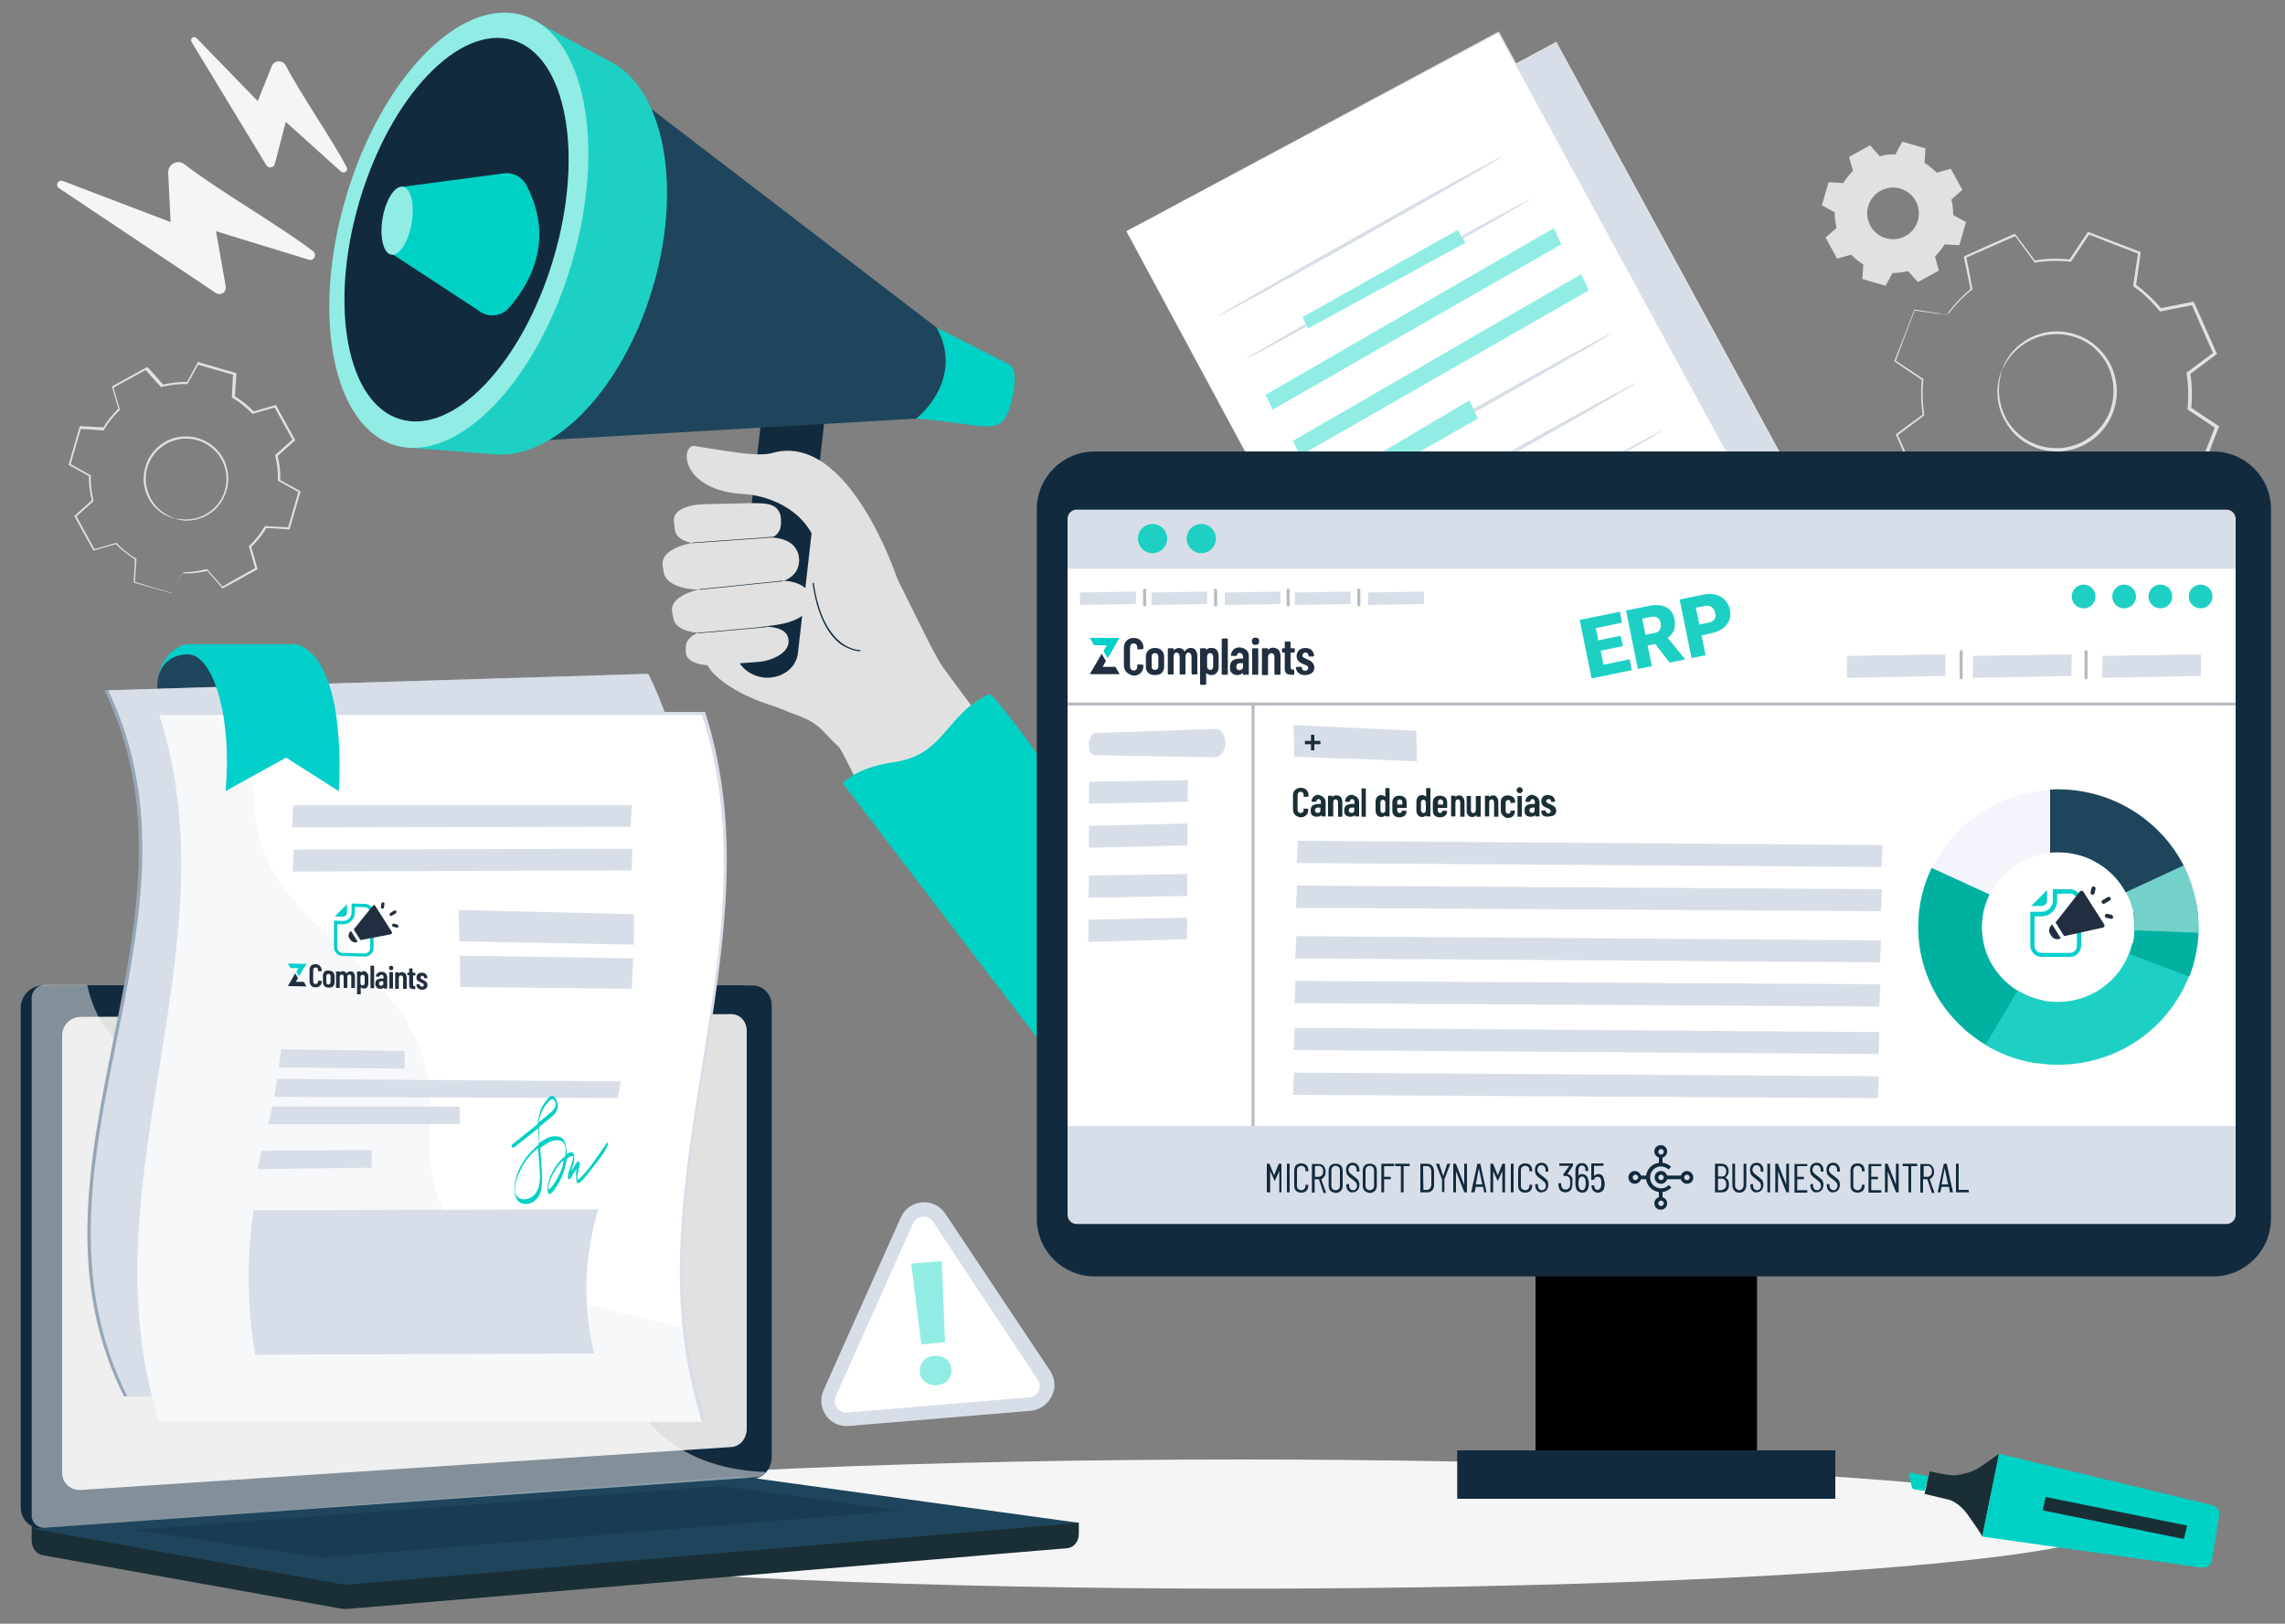 <?xml version="1.0" encoding="utf-8"?>
<!-- Generator: Adobe Illustrator 27.9.1, SVG Export Plug-In . SVG Version: 6.00 Build 0)  -->
<svg version="1.1" id="Capa_1" xmlns="http://www.w3.org/2000/svg" xmlns:xlink="http://www.w3.org/1999/xlink" x="0px" y="0px"
	 viewBox="0 0 750 533" style="enable-background:new 0 0 750 533;" xml:space="preserve">
<rect x="0" y="0" width="750" height="533" fill="#808080" stroke="none"/>
<style type="text/css">
	.st0{fill:none;}
	.st1{fill:#E1E1E1;}
	.st2{fill:#FAFAFA;}
	.st3{fill:#00D1C5;}
	.st4{fill:#122A3D;}
	.st5{fill:#1A2E35;}
	.st6{fill-rule:evenodd;clip-rule:evenodd;fill:#E1E1E1;}
	.st7{fill:#17374C;}
	.st8{fill:#1E455B;}
	.st9{fill:#F5F5F5;}
	.st10{fill:#1ED0C4;}
	.st11{fill:#FFFFFF;}
	.st12{fill:#00B1A1;}
	.st13{opacity:0.2;}
	.st14{fill:#DAE6FF;}
	.st15{fill:#F87267;}
	.st16{fill:#060633;}
	.st17{fill:#424BDF;}
	.st18{fill:#7798F8;}
	.st19{fill:#4C4BF2;}
	.st20{fill:#100259;}
	.st21{opacity:0.8;}
	.st22{fill:#D3E4FF;}
	.st23{fill:#A9C2FF;}
	.st24{fill:#D8DEE8;}
	.st25{fill:#E7E7E7;}
	.st26{fill:#91EDE4;}
	.st27{opacity:0.3;fill:#122A3D;}
	.st28{opacity:0.48;fill:#FFFFFF;}
	.st29{fill:#97A6B7;}
	.st30{opacity:0.2;fill:#D8DEE8;}
	.st31{fill:#03CFCB;}
	.st32{fill:url(#SVGID_1_);}
	.st33{clip-path:url(#SVGID_00000112630968357791597900000004289432515530025123_);}
	.st34{fill:#212E3F;}
	.st35{fill:#FDAE9F;}
	.st36{fill:#FFFFFF;stroke:#E1E1E1;stroke-miterlimit:10;}
	.st37{fill:#F4F4FC;}
	.st38{fill:#74D1CA;}
	.st39{enable-background:new    ;}
	.st40{fill:none;stroke:#B7BCC4;stroke-linecap:round;stroke-linejoin:round;stroke-miterlimit:10;}
</style>
<g>
	<g>
		<polygon class="st24" points="388.6,79.3 478.8,246.3 600.7,179.4 510.8,14 		"/>
		<g>
			<path class="st25" d="M388.6,79.3c1.1-0.6,48.1-25.8,122.1-65.5l0.1-0.1l0.1,0.1c25.3,46.5,56.4,103.6,90,165.4l0.1,0.2l-0.2,0.1
				c-0.3,0.2-0.6,0.3-0.9,0.5c-43.4,23.8-84.6,46.4-121.1,66.4l-0.2,0.1l-0.1-0.2C425.4,147.5,389.4,80.6,388.6,79.3
				c0.7,1.3,36.9,68.2,90.3,166.9l-0.2-0.1c36.5-20,77.6-42.6,121.1-66.4c0.3-0.2,0.6-0.3,0.9-0.5l-0.1,0.3
				C567,117.7,535.9,60.5,510.7,14l0.2,0.1C436.8,53.6,389.8,78.7,388.6,79.3z"/>
		</g>
	</g>
	<g>
		<g>
			<polygon class="st11" points="369.7,75.9 459.8,242.9 581.8,176 491.9,10.6 			"/>
			<g>
				<path class="st24" d="M369.7,75.9c1.1-0.6,48.1-25.8,122.1-65.5l0.1-0.1l0.1,0.1c25.3,46.5,56.4,103.6,90,165.4l0.1,0.2
					l-0.2,0.1c-0.3,0.2-0.6,0.3-0.9,0.5c-43.4,23.8-84.6,46.4-121.1,66.4l-0.2,0.1l-0.1-0.2C406.5,144.2,370.4,77.3,369.7,75.9
					c0.7,1.3,36.9,68.2,90.3,166.9l-0.2-0.1c36.5-20,77.6-42.6,121.1-66.4c0.3-0.2,0.6-0.3,0.9-0.5l-0.1,0.3
					C548.1,114.3,517,57.2,491.7,10.7l0.2,0.1C417.9,50.2,370.8,75.3,369.7,75.9z"/>
			</g>
		</g>
		<g>
			<path class="st24" d="M493,51.4c0.2,0.3-20.6,12.2-46.3,26.7c-25.7,14.5-46.7,25.9-46.9,25.7c-0.2-0.3,20.6-12.2,46.3-26.7
				C471.8,62.6,492.8,51.1,493,51.4z"/>
		</g>
		<g>
			<path class="st24" d="M502.2,65.4c0.2,0.3-20.6,12.2-46.3,26.7c-25.7,14.5-46.7,25.9-46.9,25.7c-0.2-0.3,20.6-12.2,46.3-26.7
				C481.1,76.6,502.1,65.1,502.2,65.4z"/>
		</g>
		<g>
			<path class="st24" d="M529.3,109.2c0.2,0.3-20.6,12.2-46.3,26.7c-25.7,14.5-46.7,25.9-46.9,25.7c-0.2-0.3,20.6-12.2,46.3-26.7
				C508.1,120.4,529.1,108.9,529.3,109.2z"/>
		</g>
		<g>
			<path class="st24" d="M537,125.7c0.2,0.3-20.6,12.2-46.3,26.7C465,166.8,444,178.3,443.8,178c-0.2-0.3,20.6-12.2,46.3-26.7
				C515.9,136.9,536.8,125.4,537,125.7z"/>
		</g>
		<g>
			<path class="st24" d="M545.7,141.3c0.2,0.3-20.6,12.2-46.3,26.7c-25.7,14.5-46.7,25.9-46.9,25.7c-0.2-0.3,20.6-12.2,46.3-26.7
				C524.5,152.5,545.5,141,545.7,141.3z"/>
		</g>
		<g>
			<path class="st1" d="M554.3,156.9c0.2,0.3-20.6,12.2-46.3,26.7c-25.7,14.5-46.7,25.9-46.9,25.7c-0.2-0.3,20.6-12.2,46.3-26.7
				C533.2,168.1,554.2,156.6,554.3,156.9z"/>
		</g>
		<path class="st26" d="M427.5,104.1c0.3,0.7,1.9,3.7,1.9,3.7L481,79.7l-2.6-4.2L427.5,104.1z"/>
		<path class="st26" d="M415.4,129.6c0.3,0.7,2.3,4.9,2.3,4.9l94.8-54.3l-2.5-5.3L415.4,129.6z"/>
		<path class="st26" d="M424.4,144.7c0.3,0.7,2.3,4.9,2.3,4.9l94.8-54.3L519,90L424.4,144.7z"/>
		<path class="st26" d="M434.6,159.7c0.1,0.2,2.9,4.8,2.9,4.8l47.6-27.1l-2.8-6L434.6,159.7z"/>
	</g>
</g>
<g>
	<ellipse class="st9" cx="407.2" cy="500.3" rx="287.7" ry="21.2"/>
</g>
<g>
	<g>
		<path class="st5" d="M354.2,499.8l-343.8-3v8.9c0,2.4,1.5,4.4,3.5,4.8l97.2,17.4c1.2,0.2,2.3,0.3,3.5,0.2l235.8-19.9
			c2.1-0.2,3.7-2.2,3.7-4.7V499.8z"/>
		<path class="st4" d="M243.6,485.5L14.2,501.7c-4.1,0.3-7.4-2.8-7.4-6.9V330.9c0-4.1,3.3-7.4,7.4-7.4h229.3c3.4,0,6.1,3,6.1,6.7
			v148.2C249.7,482,246.9,485.2,243.6,485.5z"/>
		<path class="st4" d="M247.2,485.5L17.9,501.7c-4.1,0.3-7.4-2.8-7.4-6.9V330.9c0-4.1,3.3-7.4,7.4-7.4h229.3c3.4,0,6.1,3,6.1,6.7
			v148.2C253.3,482,250.6,485.2,247.2,485.5z"/>
		<path class="st1" d="M240.1,475L26.5,489.1c-3.3,0.2-6.1-2.3-6.1-5.6V339.9c0-3.3,2.7-6.1,6.1-6.1l213.6-0.9c2.8,0,5,2.4,5,5.5
			v130.7C245.1,472.2,242.9,474.8,240.1,475z"/>
		<path class="st11" d="M140.6,327.9c0,1.5-1.2,2.8-2.6,2.8c-1.5,0-2.6-1.2-2.6-2.8s1.2-2.8,2.6-2.8
			C139.5,325.2,140.6,326.4,140.6,327.9z"/>
		<path class="st8" d="M241.5,484.7l-231,17.1l100.7,18.1c1.2,0.2,2.3,0.3,3.5,0.2l239.5-20.2l-109.1-15
			C243.9,484.7,242.7,484.7,241.5,484.7z"/>
		<polygon class="st27" points="44.2,502.2 236.5,487.8 296,495.9 105.3,511.3 		"/>
		<path class="st28" d="M192,440.5c-17.7-9.5-31.6,2.5-45-9.4c-8.1-7.2-4.1-12.6-14.1-23.4c-11.1-11.9-18.3-7.9-29.4-18.7
			c-14.1-13.6-7-24.1-19.2-33.9c-14.7-11.8-30.6-0.9-44.6-12.2c-6-4.9-9.4-12-11.1-19.6H14.8c-2.4,0-4.4,1.9-4.4,4.3v169.9
			c0,2.4,2,4.2,4.4,4l233.7-16.6c1.1-0.1,2.2-0.8,2.8-1.7c-17.1-0.6-27.6-6.4-34.3-12.3C203.9,459.6,206.1,448.1,192,440.5z"/>
	</g>
	<g>
		<path class="st8" d="M88.4,227.3H51.8c0,0-2.5-12.9,12.1-14.6C78.5,211,88.4,227.3,88.4,227.3z"/>
		<g>
			<g>
				<path class="st24" d="M225,434.6c1,10.4,3,19.7,6.3,31.1H53.3c-24.9-77.5,24.9-154.9,0-232h178.1
					C252.9,300.1,218.4,367.7,225,434.6z"/>
			</g>
			<path class="st29" d="M218,453c-59.1,1.8-118.2,3.6-177.3,5.4C2.4,382,71.2,303.1,34.3,226.6c59.1-1.8,118.2-3.6,177.3-5.4
				C249.9,297.7,181.1,376.5,218,453z"/>
			<path class="st24" d="M219.1,453c-59.1,1.8-118.2,3.6-177.3,5.4C3.5,382,72.3,303.1,35.5,226.6c59.1-1.8,118.2-3.6,177.3-5.4
				C251.1,297.7,182.3,376.5,219.1,453z"/>
			<g>
				<path class="st11" d="M224,435.6c1,10.4,3,19.7,6.3,31.1H52.3c-24.9-77.5,24.9-154.9,0-232h178.1
					C251.9,301.1,217.4,368.7,224,435.6z"/>
			</g>
			<path class="st24" d="M195,444.3l-111.2,0.4c-1.3-7.5-2.3-16.5-2.2-26.7c0.1-7.7,0.7-14.6,1.6-20.7c37.7-0.1,75.5-0.2,113.2-0.3
				c-1.5,5-2.9,11.2-3.6,18.4C191.8,427.3,193.3,437.3,195,444.3z"/>
			<path class="st30" d="M230.3,466.7H52.3c-24.9-77.5,24.9-154.9,0-232h18.6c5.3,4.3,9.7,11.7,11.6,22c0.2,1.1,0.6,2.2,0.7,3.5
				c0.2,1.7,0.6,3.4,0.6,5.2v0c0,1.4,0,2.8,0.2,4.1c0.8,5.7,2.5,10.8,5.1,15.5c0.5,0.8,0.9,1.7,1.4,2.5c1.5,2.4,3.3,4.7,5.1,7
				c0.7,0.8,1.4,1.7,2.1,2.5c4.8,5.3,10.3,10.2,15.8,15.4c0.7,0.6,1.4,1.3,2,1.9c0.1,0.1,0.1,0.1,0.2,0.2c0.8,0.8,1.6,1.5,2.4,2.3
				c5.4,5.3,10.5,10.8,14.6,17.3c0.5,0.8,1,1.6,1.5,2.5c2.9,5.1,5.1,10.8,6.3,17.3c0.1,0.8,0.3,1.6,0.4,2.5
				c0.6,4.2,0.7,8.7,0.3,13.6c-0.1,1-0.1,1.9-0.2,2.9c0,0.8-0.1,1.7-0.1,2.5c0,4.3,0.4,8.3,1.2,11.9c0.3,1.4,0.7,2.8,1.1,4.1
				c0.6,1.9,1.3,3.7,2.1,5.3c0.7,1.4,1.4,2.8,2.3,4.1c2.5,3.9,5.5,7.3,9,10.3c1.7,1.5,3.5,2.8,5.5,4.1c3,2,6.2,3.8,9.6,5.3
				c3.2,1.5,6.6,2.9,10,4.1c13.5,4.8,28.6,7.9,42.1,11.1C225,445.8,227,455.4,230.3,466.7z"/>
			<g>
				<polygon class="st24" points="207,271.4 95.9,271.6 96.2,264.3 207.4,264.3 				"/>
				<polygon class="st24" points="207.3,285.7 96.1,286.1 96.4,278.9 207.6,278.6 				"/>
			</g>
		</g>
		<path class="st31" d="M51.8,223.1c0,0,0.7-8,9.6-8.3c9-0.3,14.9,22.3,12.6,44.9l19.9-11l17.3,11c0,0,3.3-42.2-13.6-48.2l-36.6,0
			C61.1,211.4,53.1,213.1,51.8,223.1z"/>
		<g>
			<linearGradient id="SVGID_1_" gradientUnits="userSpaceOnUse" x1="59.303" y1="225.64" x2="110.115" y2="225.64">
				<stop  offset="0" style="stop-color:#FF9085"/>
				<stop  offset="1" style="stop-color:#FB6FBB"/>
			</linearGradient>
			<path class="st32" d="M59.4,225.4c-0.1,0.3-0.1,0.6-0.1,0.6C59.3,225.7,59.4,225.5,59.4,225.4z"/>
		</g>
		<g>
			<defs>
				<path id="SVGID_00000164494406924537923530000003727189999003795855_" d="M80.8,442.3c-4.2-26,1.3-49.5,7.9-76.1
					s9.8-102.9,0-125.6h115.8c0,0,5.9,27.3,3,81.6c-3,54.4-18.5,70.3-12.4,122.2"/>
			</defs>
			<clipPath id="SVGID_00000144325411412641549070000011238084897370915220_">
				<use xlink:href="#SVGID_00000164494406924537923530000003727189999003795855_"  style="overflow:visible;"/>
			</clipPath>
			<g style="clip-path:url(#SVGID_00000144325411412641549070000011238084897370915220_);">
				<polygon class="st24" points="208.3,310.1 150.8,309 150.5,298.7 208,300.1 				"/>
				<polygon class="st24" points="208.6,324.6 151.1,324 150.9,313.7 208.4,314.6 				"/>
				<polygon class="st24" points="132.8,350.8 80.8,350.3 80.8,344.3 132.8,345 				"/>
				<polygon class="st24" points="208.3,360.5 80.8,360 80.8,354.1 208.3,355 				"/>
				<polygon class="st24" points="150.9,369 80.8,369.1 80.8,363.2 150.9,363.3 				"/>
				<polygon class="st24" points="122,383.3 80.8,383.8 80.8,377.8 122,377.5 				"/>
			</g>
		</g>
		<g>
			<g>
				<g>
					<polygon class="st31" points="98,317.8 95.4,317.8 94.5,316.3 100.6,316.4 98.1,320.5 97.3,319 					"/>
					<polygon class="st34" points="97.1,322.3 99.7,322.3 100.6,323.8 94.5,323.7 96.9,319.5 97.8,321.1 					"/>
				</g>
				<g>
					<path class="st34" d="M102.1,323.5c-0.4-0.4-0.5-0.9-0.5-1.5v-3.6c0-0.6,0.2-1.1,0.5-1.4c0.4-0.3,0.8-0.5,1.4-0.5
						c0.6,0,1.1,0.2,1.5,0.6c0.4,0.4,0.6,0.9,0.6,1.5v0.1c0,0,0,0.1,0,0.1c0,0-0.1,0-0.1,0l-1,0c-0.1,0-0.1,0-0.1-0.1v-0.3
						c0-0.2-0.1-0.5-0.2-0.6c-0.1-0.2-0.3-0.2-0.6-0.2c-0.2,0-0.4,0.1-0.6,0.2c-0.1,0.2-0.2,0.4-0.2,0.6v3.8c0,0.2,0.1,0.5,0.2,0.6
						c0.1,0.2,0.3,0.2,0.6,0.2c0.2,0,0.4-0.1,0.6-0.2c0.1-0.2,0.2-0.4,0.2-0.6V322c0,0,0-0.1,0-0.1c0,0,0.1,0,0.1,0l1,0.1
						c0,0,0.1,0,0.1,0c0,0,0,0.1,0,0.1v0.1c0,0.6-0.2,1.1-0.6,1.4c-0.4,0.4-0.9,0.5-1.5,0.5C102.9,324.1,102.4,323.9,102.1,323.5z"
						/>
					<path class="st34" d="M106.5,323.7c-0.3-0.3-0.5-0.7-0.5-1.3v-2.2c0-0.5,0.2-0.9,0.5-1.2c0.3-0.3,0.8-0.5,1.4-0.4
						c0.6,0,1,0.2,1.4,0.5c0.3,0.3,0.5,0.7,0.5,1.3v2.2c0,0.5-0.2,0.9-0.5,1.2c-0.3,0.3-0.8,0.4-1.4,0.4
						C107.3,324.2,106.8,324,106.5,323.7z M108.3,322.9c0.1-0.1,0.2-0.3,0.2-0.5v-2c0-0.2-0.1-0.4-0.2-0.5c-0.1-0.1-0.3-0.2-0.5-0.2
						c-0.2,0-0.4,0.1-0.5,0.2c-0.1,0.1-0.2,0.3-0.2,0.5v2c0,0.2,0.1,0.4,0.2,0.6c0.1,0.1,0.3,0.2,0.5,0.2
						C108.1,323.1,108.2,323.1,108.3,322.9z"/>
					<path class="st34" d="M116.1,319.3c0.2,0.3,0.4,0.8,0.4,1.3v3.6c0,0,0,0.1,0,0.1c0,0-0.1,0-0.1,0l-1,0c0,0-0.1,0-0.1,0
						c0,0,0-0.1,0-0.1v-3.5c0-0.3-0.1-0.5-0.2-0.6c-0.1-0.2-0.3-0.2-0.4-0.2c-0.2,0-0.4,0.1-0.5,0.2c-0.1,0.1-0.2,0.3-0.2,0.6v3.5
						c0,0,0,0.1,0,0.1c0,0-0.1,0-0.1,0l-1,0c0,0-0.1,0-0.1,0c0,0,0-0.1,0-0.1v-3.5c0-0.3-0.1-0.5-0.2-0.6c-0.1-0.2-0.3-0.2-0.4-0.2
						c-0.2,0-0.4,0.1-0.5,0.2c-0.1,0.1-0.2,0.3-0.2,0.6v3.5c0,0,0,0.1,0,0.1c0,0-0.1,0-0.1,0l-1,0c0,0-0.1,0-0.1,0c0,0,0-0.1,0-0.1
						v-5.2c0,0,0-0.1,0-0.1c0,0,0.1,0,0.1,0l1,0c0,0,0.1,0,0.1,0c0,0,0,0.1,0,0.1v0.2c0,0,0,0,0,0c0,0,0,0,0,0
						c0.1-0.1,0.3-0.2,0.5-0.3c0.2-0.1,0.3-0.1,0.5-0.1c0.5,0,0.9,0.2,1.2,0.7c0,0,0.1,0,0.1,0c0.1-0.2,0.3-0.4,0.5-0.5
						c0.2-0.1,0.4-0.1,0.7-0.1C115.5,318.8,115.9,319,116.1,319.3z"/>
					<path class="st34" d="M120.5,319.4c0.3,0.3,0.4,0.7,0.4,1.3v2.2c0,0.5-0.2,0.9-0.4,1.2c-0.3,0.3-0.6,0.4-1.1,0.4
						c-0.4,0-0.7-0.2-1-0.4c0,0,0,0,0,0c0,0,0,0,0,0v2.2c0,0,0,0.1,0,0.1c0,0-0.1,0-0.1,0l-1,0c0,0-0.1,0-0.1,0c0,0,0-0.1,0-0.1V319
						c0,0,0-0.1,0-0.1c0,0,0.1,0,0.1,0l1,0c0,0,0.1,0,0.1,0c0,0,0,0.1,0,0.1v0.2c0,0,0,0,0,0c0,0,0,0,0.1,0c0.1-0.1,0.3-0.2,0.4-0.3
						c0.2-0.1,0.3-0.1,0.5-0.1C119.9,318.9,120.3,319,120.5,319.4z M119.5,320.2c-0.1-0.1-0.3-0.2-0.5-0.2c-0.2,0-0.3,0.1-0.5,0.2
						c-0.1,0.1-0.2,0.3-0.2,0.6v1.9c0,0.2,0.1,0.4,0.2,0.6c0.1,0.1,0.3,0.2,0.5,0.2c0.2,0,0.3-0.1,0.5-0.2c0.1-0.1,0.2-0.3,0.2-0.6
						v-1.9C119.7,320.5,119.7,320.3,119.5,320.2z"/>
					<path class="st34" d="M121.6,324.4C121.5,324.4,121.5,324.3,121.6,324.4l0-7.3c0,0,0-0.1,0-0.1c0,0,0.1,0,0.1,0l1,0
						c0,0,0.1,0,0.1,0c0,0,0,0.1,0,0.1v7.2c0,0,0,0.1,0,0.1c0,0-0.1,0-0.1,0L121.6,324.4C121.6,324.4,121.6,324.4,121.6,324.4z"/>
					<path class="st34" d="M126.6,319.5c0.3,0.3,0.5,0.8,0.5,1.3v3.6c0,0,0,0.1,0,0.1c0,0-0.1,0-0.1,0l-1,0c0,0-0.1,0-0.1,0
						c0,0,0-0.1,0-0.1v-0.2c0,0,0,0,0,0c0,0,0,0,0,0c-0.3,0.3-0.6,0.4-1.1,0.4c-0.4,0-0.8-0.1-1.1-0.4s-0.5-0.7-0.5-1.3
						c0-0.6,0.2-1.1,0.6-1.3c0.4-0.3,0.9-0.4,1.5-0.4l0.5,0c0,0,0.1,0,0.1-0.1v-0.3c0-0.3-0.1-0.5-0.2-0.6c-0.1-0.2-0.3-0.2-0.5-0.2
						c-0.1,0-0.3,0-0.4,0.1c-0.1,0.1-0.2,0.2-0.2,0.4c0,0.1-0.1,0.1-0.1,0.1l-1,0c-0.1,0-0.1,0-0.1-0.1c0-0.5,0.2-0.9,0.6-1.1
						c0.3-0.3,0.8-0.4,1.3-0.4C125.8,319,126.2,319.2,126.6,319.5z M125.6,323.4c0.2-0.1,0.2-0.3,0.2-0.6v-0.6c0,0,0-0.1-0.1-0.1
						l-0.5,0c-0.2,0-0.4,0.1-0.6,0.2c-0.1,0.1-0.2,0.3-0.2,0.6c0,0.2,0.1,0.4,0.2,0.5c0.1,0.1,0.3,0.2,0.4,0.2
						C125.3,323.6,125.5,323.5,125.6,323.4z"/>
					<path class="st34" d="M127.9,318.3c-0.1-0.1-0.2-0.3-0.2-0.6c0-0.2,0.1-0.4,0.2-0.5c0.1-0.1,0.3-0.2,0.5-0.2
						c0.2,0,0.4,0.1,0.5,0.2c0.1,0.1,0.2,0.3,0.2,0.6c0,0.2-0.1,0.4-0.2,0.5c-0.1,0.1-0.3,0.2-0.5,0.2
						C128.2,318.5,128,318.4,127.9,318.3z M127.8,324.5C127.8,324.5,127.8,324.5,127.8,324.5l0-5.3c0,0,0-0.1,0-0.1c0,0,0.1,0,0.1,0
						l1,0c0,0,0.1,0,0.1,0c0,0,0,0.1,0,0.1v5.2c0,0,0,0.1,0,0.1c0,0-0.1,0-0.1,0L127.8,324.5C127.9,324.6,127.9,324.6,127.8,324.5z"
						/>
					<path class="st34" d="M133.1,319.6c0.2,0.3,0.4,0.8,0.4,1.3v3.6c0,0,0,0.1,0,0.1c0,0-0.1,0-0.1,0l-1,0c0,0-0.1,0-0.1,0
						c0,0,0-0.1,0-0.1V321c0-0.3-0.1-0.5-0.2-0.6c-0.1-0.1-0.3-0.2-0.5-0.2c-0.2,0-0.4,0.1-0.5,0.2c-0.1,0.1-0.2,0.3-0.2,0.6v3.5
						c0,0,0,0.1,0,0.1c0,0-0.1,0-0.1,0l-1,0c0,0-0.1,0-0.1,0c0,0,0-0.1,0-0.1v-5.2c0,0,0-0.1,0-0.1c0,0,0.1,0,0.1,0l1,0
						c0,0,0.1,0,0.1,0c0,0,0,0.1,0,0.1v0.2c0,0,0,0,0,0c0,0,0,0,0.1,0c0.2-0.3,0.6-0.4,1-0.4C132.6,319.2,132.9,319.3,133.1,319.6z"
						/>
					<path class="st34" d="M136.4,320.2C136.4,320.2,136.3,320.2,136.4,320.2l-0.7,0c0,0-0.1,0-0.1,0.1v2.8c0,0.2,0,0.4,0.1,0.5
						c0.1,0.1,0.2,0.1,0.4,0.1l0.1,0c0,0,0.1,0,0.1,0c0,0,0,0.1,0,0.1v0.8c0,0,0,0.1,0,0.1c0,0-0.1,0-0.1,0l-0.4,0
						c-0.5,0-0.8-0.1-1.1-0.3c-0.2-0.2-0.4-0.5-0.4-1v-3.2c0,0,0-0.1-0.1-0.1l-0.4,0c0,0-0.1,0-0.1,0c0,0,0-0.1,0-0.1v-0.6
						c0,0,0-0.1,0-0.1c0,0,0.1,0,0.1,0l0.4,0c0,0,0.1,0,0.1-0.1v-1.2c0,0,0-0.1,0-0.1c0,0,0.1,0,0.1,0l0.9,0c0,0,0.1,0,0.1,0
						c0,0,0,0.1,0,0.1v1.2c0,0,0,0.1,0.1,0.1l0.7,0c0,0,0.1,0,0.1,0c0,0,0,0.1,0,0.1L136.4,320.2
						C136.4,320.1,136.4,320.2,136.4,320.2z"/>
					<path class="st34" d="M137.2,324.4c-0.3-0.3-0.5-0.6-0.5-1.1v-0.1c0,0,0-0.1,0-0.1c0,0,0.1,0,0.1,0l0.9,0c0.1,0,0.1,0,0.1,0.1
						v0.1c0,0.2,0.1,0.3,0.2,0.4c0.1,0.1,0.3,0.2,0.5,0.2c0.2,0,0.3,0,0.4-0.1c0.1-0.1,0.2-0.2,0.2-0.4c0-0.1,0-0.3-0.1-0.4
						c-0.1-0.1-0.2-0.2-0.3-0.2c-0.1-0.1-0.3-0.1-0.6-0.3c-0.4-0.2-0.7-0.4-1-0.6c-0.3-0.2-0.4-0.6-0.4-1.1c0-0.5,0.2-0.9,0.5-1.1
						c0.3-0.3,0.7-0.4,1.3-0.4c0.6,0,1,0.2,1.3,0.5c0.3,0.3,0.5,0.7,0.5,1.2c0,0,0,0.1,0,0.1c0,0-0.1,0-0.1,0l-0.9,0
						c0,0-0.1,0-0.1,0c0,0,0,0,0-0.1v-0.1c0-0.2-0.1-0.3-0.2-0.4c-0.1-0.1-0.3-0.2-0.4-0.2c-0.2,0-0.3,0.1-0.4,0.2
						c-0.1,0.1-0.2,0.3-0.2,0.4c0,0.1,0,0.2,0.1,0.3c0.1,0.1,0.2,0.2,0.3,0.2c0.1,0.1,0.3,0.1,0.5,0.3c0.3,0.1,0.5,0.3,0.7,0.4
						c0.2,0.1,0.4,0.3,0.5,0.5s0.2,0.5,0.2,0.8c0,0.5-0.2,0.8-0.5,1.1c-0.3,0.3-0.8,0.4-1.3,0.4C138,324.9,137.6,324.7,137.2,324.4z
						"/>
				</g>
			</g>
			<g>
				<g>
					<path class="st31" d="M119.7,297.8c1,0,1.8,0.9,1.8,1.8v11.6c0,1-0.8,1.8-1.8,1.8l-7.2-0.2c-1,0-1.8-0.9-1.8-1.8v-7.6l1.8,0
						c2.2,0.1,4-1.7,4-3.9v-1.8L119.7,297.8 M119.7,296.7l-4.3-0.1v2.9c0,1.6-1.3,2.9-2.9,2.8l-2.9-0.1v8.7c0,1.6,1.3,2.9,2.9,2.9
						l7.2,0.2c1.6,0,2.9-1.2,2.9-2.8v-11.6C122.6,298,121.3,296.7,119.7,296.7L119.7,296.7z"/>
				</g>
				<g>
					<path class="st31" d="M113.9,296.8l-4,4l2.6,0.1c0.8,0,1.4-0.6,1.4-1.4V296.8L113.9,296.8z"/>
				</g>
			</g>
			<g>
				<g>
					<path class="st34" d="M128.6,300.6l1.3-0.8c0.2-0.1,0.3-0.5,0.2-0.7c-0.1-0.2-0.5-0.3-0.7-0.2l-1.3,0.8
						c-0.2,0.1-0.3,0.5-0.2,0.7C128.1,300.7,128.4,300.7,128.6,300.6z"/>
					<path class="st34" d="M130.4,303.5l-1.1-0.3c-0.3-0.1-0.5,0.1-0.6,0.4s0.1,0.5,0.4,0.6l1.1,0.3c0.3,0.1,0.5-0.1,0.6-0.4
						C130.8,303.9,130.6,303.6,130.4,303.5z"/>
					<path class="st34" d="M125.4,298.3c0.3,0.1,0.5-0.1,0.6-0.4l0.2-1.1c0.1-0.3-0.1-0.5-0.4-0.6s-0.5,0.1-0.6,0.4l-0.2,1.1
						C125,297.9,125.1,298.2,125.4,298.3z"/>
					<path class="st34" d="M123.2,297.4c-0.1-0.1-0.2-0.2-0.4-0.3c-0.2,0-0.3,0-0.4,0.2l-6.3,7.8l2.2,3.5l9.9-1.9
						c0.2,0,0.3-0.1,0.4-0.3c0.1-0.2,0.1-0.3,0-0.5L123.2,297.4z"/>
				</g>
				<path class="st34" d="M115.2,305.6l2.2,3.5l0,0c-0.8,0.5-1.8,0.2-2.4-0.6l-0.4-0.6C114.2,307.2,114.4,306.2,115.2,305.6
					L115.2,305.6z"/>
			</g>
		</g>
		<g>
			<path class="st3" d="M176.9,375.2c0.8-0.5,1.6-0.9,2.3-1.4c0.9-0.5,1.8-0.8,2.9-0.8c1.9-0.1,3.2,0.8,3.6,2.8
				c0.2,0.9,0.2,1.8,0.3,2.8c0,0.1,0,0.1,0,0.2c0.3-0.1,0.5-0.3,0.8-0.4c0.9-0.4,1.4-0.1,1.6,0.8c0.3,1.2,0,2.4-0.4,3.5
				c-0.2,0.6-0.4,1.3-0.6,1.9c0.1-0.1,0.1-0.2,0.2-0.3c0.5-0.8,1-1.7,1.6-2.5c0.1-0.2,0.2-0.4,0.4-0.5c0.2-0.2,0.3-0.2,0.5,0.1
				c0.2,0.5,0.1,1,0,1.6c-0.2,1-0.4,2.1-0.6,3.1c0,0.2,0,0.5,0,0.8c0,0.3,0.2,0.4,0.4,0.2c0.3-0.2,0.6-0.4,0.8-0.7
				c1.7-1.7,3.1-3.5,4.4-5.4c1.3-1.7,2.5-3.5,3.7-5.3c0.1-0.2,0.3-0.3,0.4-0.5c0.1-0.1,0.2-0.1,0.3-0.1c0,0.1,0.1,0.2,0.1,0.3
				c0,0.2-0.1,0.4-0.2,0.6c-0.6,1.5-1.4,2.8-2.4,4.1c-1.7,2.2-3.4,4.4-5.2,6.6c-0.4,0.5-0.9,1-1.4,1.4c-0.6,0.5-1.1,0.3-1.2-0.5
				c-0.1-0.8-0.1-1.6-0.1-2.4c0-0.5,0.1-1,0.2-1.6c-0.1,0.2-0.2,0.2-0.2,0.3c-0.6,0.9-1.2,1.8-1.7,2.7c-0.1,0.1-0.1,0.2-0.2,0.3
				c-0.2,0.1-0.4,0.3-0.5,0.2c-0.2-0.1-0.3-0.3-0.3-0.5c-0.1-0.6,0.1-1.1,0.2-1.6c0.5-1.4,0.9-2.8,1.4-4.2c0.1-0.3,0.1-0.6,0.2-0.9
				c0.1-0.3-0.1-0.4-0.3-0.4c-0.7,0-1.3,0.4-1.8,0.9c-0.1,0.1-0.1,0.5-0.2,0.7c-0.5,3.5-1.9,6.6-4,9.5c-0.3,0.4-0.7,0.8-1,1.1
				c-0.5,0.4-1,0.2-1.1-0.4c-0.2-0.9-0.1-1.8,0.1-2.7c0.9-3.6,2.6-6.6,5.5-9c0.1-0.1,0.2-0.2,0.2-0.4c0-0.9,0.1-1.8,0-2.7
				c-0.1-1.3-1.2-2.2-2.5-2.2c-1.1-0.1-2.2,0.2-3.1,0.8c-0.9,0.5-1.7,1-2.5,1.6c-0.1,0.1-0.2,0.3-0.2,0.4c0.2,2.1,0.4,4.3,0.5,6.4
				c0.1,2,0.2,3.9,0,5.9c-0.2,1.6-0.6,3.1-1.7,4.2c-1.3,1.3-2.8,1.9-4.6,1.5c-1.1-0.3-1.8-1.1-2.2-2.2c-0.5-1.3-0.6-2.6-0.4-3.9
				c0.8-5.3,3.5-9.6,7.6-13c0.2-0.2,0.3-0.3,0.3-0.6c-0.1-1.6-0.1-3.2-0.2-4.8c0,0,0,0-0.1-0.1c-0.1,0.1-0.2,0.1-0.3,0.2
				c-2.4,1.9-4.7,3.8-7.1,5.7c-0.2,0.1-0.4,0.2-0.6,0.3c-0.3,0.1-0.5-0.1-0.6-0.4c-0.1-0.3,0-0.4,0.2-0.6c2.8-2.2,5.5-4.4,8.2-6.6
				c0.2-0.1,0.2-0.3,0.3-0.5c0.2-2.3,0.7-4.5,2-6.4c0.5-0.7,1-1.3,1.5-1.9c0.4-0.4,0.9-0.7,1.5-0.5c0.3,0.2,0.6,0.5,0.8,0.8
				c1,1.9,1,3.7-0.6,5.3c-1,1-2.2,1.9-3.3,2.8c-0.4,0.4-0.9,0.7-1.4,1.1c-0.1,0.1-0.2,0.2-0.2,0.3c0,1.5,0,2.9,0,4.4
				C176.8,374.6,176.8,374.9,176.9,375.2z M176.6,376.9c-0.2,0.1-0.2,0.2-0.3,0.2c-3,2.5-5.2,5.7-6.5,9.4c-0.5,1.4-0.9,2.9-0.8,4.4
				c0.1,1.7,1.5,3,3.3,2.8c2-0.2,3.3-1.3,4.1-3c0.8-1.8,0.9-3.7,0.8-5.6c-0.1-2-0.2-4-0.4-6C176.7,378.5,176.6,377.8,176.6,376.9z
				 M176.9,368.1c0,0,0.1,0,0.1,0.1c0.1,0,0.1-0.1,0.2-0.1c1.1-0.9,2.2-1.7,3.2-2.6c0.6-0.5,1.3-1.1,1.7-1.9c0.4-0.7,0.4-1.4,0-2.2
				c-0.5-0.7-0.9-0.8-1.6-0.2c-1.4,1.3-2.4,2.8-3,4.7C177.2,366.6,177.1,367.3,176.9,368.1z M180,390.5c1.7-0.7,5.2-7.4,4.9-9.5
				C182.8,382.3,179.6,388.3,180,390.5z"/>
		</g>
	</g>
</g>
<g>
	<path class="st0" d="M639,103.3c2.3-3.2,5-6,8.1-8.5l-2.1-10.6l16.4-7.3l6.5,8.7c3.8-0.6,7.8-0.7,11.7-0.3l6-9l16.7,6.4l-1.6,10.7
		c3.2,2.3,6,5,8.5,8.1l10.6-2.1l7.3,16.4l-8.7,6.5c0.6,3.8,0.7,7.7,0.3,11.7l9,6l-6.5,16.7l-10.7-1.6c-2.3,3.2-5,6-8.1,8.5l2.1,10.6
		l-16.4,7.3l-6.5-8.7c-3.8,0.6-7.7,0.7-11.7,0.3l-6,9l-16.7-6.5l1.6-10.7c-3.2-2.3-6-5-8.5-8.1l-10.6,2.1l-7.3-16.4l8.7-6.5
		c-0.6-3.8-0.7-7.7-0.3-11.7l-9-6l6.5-16.7L639,103.3L639,103.3L639,103.3z M657.1,121.5c-3.8,9.9,1.1,21,11,24.8
		c9.9,3.8,21-1.1,24.8-11c3.8-9.9-1.1-21-11-24.8C672,106.7,660.9,111.6,657.1,121.5z"/>
	<path class="st1" d="M657.1,121.5c0,0,0.4-1.7,2.1-4.3c1.7-2.5,5-6,10.4-7.6c2.7-0.8,5.8-1.1,9-0.5c3.2,0.6,6.6,2,9.4,4.5
		c1.4,1.2,2.7,2.7,3.7,4.3c1.1,1.6,1.9,3.5,2.4,5.4c1.1,3.9,0.9,8.3-0.6,12.3c-1.6,4-4.4,7.4-7.8,9.5c-1.7,1.1-3.5,1.9-5.4,2.4
		c-1.9,0.5-3.8,0.8-5.6,0.7c-3.7,0-7.2-1.3-10-3c-2.8-1.7-4.9-4.1-6.3-6.5c-2.9-4.8-3.1-9.6-2.6-12.6
		C656.2,123,657.1,121.5,657.1,121.5c0.1,0-0.6,1.6-0.9,4.6c-0.3,2.9,0,7.6,2.8,12.2c1.4,2.2,3.5,4.5,6.2,6.1c2.7,1.6,6,2.7,9.5,2.7
		c1.8,0.1,3.6-0.2,5.3-0.7c1.8-0.5,3.5-1.2,5.1-2.3c3.2-2,5.9-5.2,7.4-9c1.4-3.8,1.6-7.9,0.6-11.6c-0.5-1.8-1.2-3.6-2.2-5.1
		c-1-1.6-2.2-2.9-3.5-4.1c-2.6-2.4-5.8-3.7-8.9-4.3c-3.1-0.6-6.1-0.3-8.7,0.4c-5.2,1.5-8.5,4.7-10.3,7.1
		C657.7,119.9,657.2,121.6,657.1,121.5L657.1,121.5z"/>
	<path class="st1" d="M639,103.3c0,0-0.2,0-0.7-0.1c-0.5-0.1-1.2-0.2-2-0.2c-1.9-0.2-4.5-0.6-8-1.1l0.2-0.1
		c-1.6,4.3-3.8,9.9-6.3,16.8l-0.1-0.3c2.7,1.8,5.8,3.8,9,6l0.2,0.1l0,0.2c-0.4,3.6-0.3,7.5,0.3,11.6l0,0.2l-0.2,0.1
		c-2.7,2-5.6,4.2-8.7,6.5l0.1-0.5c2.3,5.2,4.7,10.6,7.3,16.4l-0.5-0.2c3.3-0.7,6.9-1.4,10.6-2.1l0.3-0.1l0.2,0.2
		c2.2,2.8,5.1,5.6,8.4,8l0.2,0.2l0,0.3c-0.5,3.3-1,7-1.5,10.7l-0.3-0.5c5.3,2,10.9,4.2,16.7,6.4l-0.6,0.2c1.9-2.8,3.9-5.9,6-9
		l0.2-0.3l0.3,0c3.6,0.4,7.6,0.3,11.5-0.3l0.3-0.1l0.2,0.3c2,2.7,4.2,5.7,6.5,8.7l-0.7-0.2c5.2-2.3,10.7-4.8,16.4-7.3l-0.3,0.6
		c-0.7-3.4-1.4-7-2.1-10.6l-0.1-0.3l0.3-0.2c2.9-2.3,5.6-5.1,8-8.4l0,0l0,0c0.2-0.1-0.5,0.2,0.5-0.2h0h0h0l0.1,0l0.2,0l0.3,0.1
		l0.7,0.1l1.3,0.2l2.7,0.4c1.8,0.3,3.6,0.5,5.3,0.8l-0.6,0.4c2.2-5.7,4.3-11.2,6.5-16.7l0.2,0.6c-3-2-6-4-9-6l-0.3-0.2l0-0.3
		c0.4-3.9,0.3-7.8-0.3-11.5l0-0.3l0.3-0.2c2.9-2.2,5.8-4.3,8.7-6.5l-0.2,0.6c-2.5-5.6-4.9-11.1-7.2-16.4l0.6,0.3
		c-3.6,0.7-7.2,1.4-10.6,2.1l-0.3,0.1l-0.2-0.2c-2.5-3.1-5.3-5.8-8.4-8l-0.2-0.2l0-0.3c0.5-3.7,1.1-7.2,1.6-10.7l0.3,0.5
		c-5.9-2.3-11.4-4.4-16.7-6.5l0.5-0.2c-2.1,3.2-4.1,6.1-6,9l-0.1,0.2l-0.2,0c-4.1-0.4-8-0.3-11.6,0.3l-0.2,0l-0.1-0.2
		c-2.3-3.2-4.5-6-6.4-8.7l0.4,0.1c-6.4,2.8-11.8,5.2-16.4,7.2l0.1-0.3c0.8,4.2,1.5,7.7,2,10.6l0,0.1l-0.1,0.1
		c-3.1,2.4-5,4.6-6.3,6.1c-0.6,0.7-1,1.3-1.4,1.7C639.1,103.1,639,103.3,639,103.3c0,0,0.1-0.2,0.4-0.6c0.3-0.4,0.7-1,1.3-1.7
		c1.2-1.5,3.2-3.7,6.2-6.2l-0.1,0.2c-0.6-2.9-1.3-6.4-2.2-10.6l0-0.2l0.2-0.1c4.6-2.1,10-4.5,16.3-7.3l0.2-0.1l0.2,0.2
		c2,2.7,4.1,5.5,6.5,8.7l-0.3-0.1c3.7-0.6,7.6-0.8,11.8-0.3l-0.4,0.2c1.9-2.9,3.9-5.8,6-9l0.2-0.3l0.3,0.1c5.3,2,10.8,4.2,16.7,6.4
		l0.3,0.1l0,0.4c-0.5,3.5-1,7-1.5,10.7l-0.2-0.5c3.1,2.3,6,5,8.6,8.1l-0.5-0.2c3.5-0.7,7-1.4,10.6-2.1l0.4-0.1l0.2,0.4
		c2.4,5.3,4.8,10.8,7.3,16.4l0.2,0.4l-0.3,0.2c-2.8,2.1-5.8,4.3-8.7,6.5l0.2-0.5c0.6,3.9,0.7,7.8,0.3,11.8l-0.2-0.5c3,2,6,4,9,6
		l0.4,0.2l-0.2,0.4c-2.1,5.5-4.3,11.1-6.4,16.7l-0.2,0.4l-0.4-0.1c-1.8-0.3-3.5-0.5-5.3-0.8l-2.7-0.4l-1.3-0.2l-0.7-0.1l-0.3,0
		l-0.2,0h-0.1l0,0h0h0c1-0.4,0.3-0.1,0.5-0.2l0,0l0,0c-2.4,3.3-5.2,6.2-8.2,8.6l0.2-0.5c0.7,3.6,1.4,7.3,2.1,10.6l0.1,0.4l-0.4,0.2
		c-5.6,2.5-11.2,5-16.4,7.3l-0.4,0.2l-0.3-0.4c-2.2-3-4.4-6-6.5-8.7l0.5,0.2c-4,0.6-8.1,0.7-11.8,0.3l0.5-0.2c-2.1,3.1-4.2,6.2-6,9
		l-0.2,0.3l-0.4-0.2c-5.8-2.2-11.5-4.4-16.7-6.5l-0.4-0.1l0.1-0.4c0.5-3.7,1.1-7.4,1.6-10.7l0.2,0.4c-3.3-2.4-6.2-5.3-8.5-8.2
		l0.4,0.2c-3.7,0.7-7.3,1.4-10.6,2.1l-0.3,0.1l-0.1-0.3c-2.5-5.8-5-11.2-7.2-16.4l-0.1-0.3l0.2-0.2c3-2.3,6-4.4,8.7-6.4l-0.1,0.3
		c-0.6-4.1-0.7-8.1-0.3-11.8l0.1,0.3c-3.2-2.2-6.2-4.2-9-6.1l-0.2-0.1l0.1-0.2c2.7-6.8,4.9-12.4,6.5-16.7l0-0.1l0.1,0
		c3.4,0.5,6.1,1,7.9,1.2c0.9,0.2,1.5,0.3,2,0.3C638.7,103.2,639,103.2,639,103.3L639,103.3z"/>
</g>
<path class="st6" d="M622.1,50.7l2.3-4.2l7.6,2.2l-0.3,4.8c1.5,0.9,2.8,2,4,3.2l4.6-1.3l3.8,6.9l-3.6,3.2c0.4,1.6,0.6,3.4,0.6,5.1
	l4.2,2.3l-2.2,7.6l-4.8-0.3c-0.9,1.5-2,2.8-3.2,4l1.3,4.6l-6.9,3.8l-3.2-3.6c-1.7,0.4-3.4,0.6-5.1,0.6l-2.3,4.2l-7.6-2.2l0.3-4.8
	c-1.5-0.9-2.8-2-4-3.2l-4.6,1.3l-3.8-6.9l3.6-3.2c-0.4-1.7-0.6-3.4-0.6-5.1l-4.2-2.3l2.2-7.6l4.8,0.3c0.9-1.5,2-2.8,3.2-4l-1.3-4.6
	l6.9-3.8l3.2,3.6C618.6,50.8,620.3,50.6,622.1,50.7L622.1,50.7z M613.2,67.7c-1.3,4.5,1.3,9.2,5.8,10.5c4.5,1.3,9.2-1.3,10.5-5.8
	s-1.3-9.2-5.8-10.5C619.2,60.6,614.5,63.2,613.2,67.7L613.2,67.7z"/>
<g>
	<g>
		<path class="st1" d="M323.3,237.6c-7.5-10-12.1-16.2-13.6-18.3c-2.1-2.8-6.2-11.2-10.8-20.5c-6.2-12.6-13.4-27-17.8-31.7
			c-1.8-1.9-5.2-3.6-9.2-4.9c-3.3-1.1-11.8,12.3-44,9c0,0,13.9,8.7,14.5,10.1c1,2.7,1.7,4.6,1.9,5.5c0,0.2,0.1,0.3,0.1,0.4
			c0,0.3-0.1,0.7-0.1,1c0,0,0,0,0,0c-0.1,1.3-0.3,2.6-0.4,3.8c0,0,0,0.1,0,0.1c-0.1,0.6-0.1,1.2-0.2,1.7c0,0.1,0,0.2,0,0.3
			c-0.2,2.3-0.4,4.1-0.5,5.1c0,0.1,0,0.2,0,0.2c0,0.6-0.1,0.8-0.1,0.8s-3-0.7-5.6,0.4c-0.8,0.4-1.6,0.9-2.2,1.7
			c-0.2,0.2-0.3,0.4-0.5,0.7c-0.1,0.2-0.6,1.3-1.2,2.8c0,0,0,0.1,0,0.1c-1.8,4.5-2.2,12.1-1.2,12.8c0,0,1.2,1.8,1.7,2.3
			c1.6,1.5,6.8,6.8,20.4,11c1.5,0.5,2.9,1.2,4.3,1.7c11,3.9,9.5,5,16.7,11.7c0.1,0.1,0.4,0.6,0.8,1.3c1,1.8,2.8,5.5,5.3,10.4h56.5
			C332.3,249.5,327.4,243,323.3,237.6z"/>
		<g>
			<path class="st4" d="M280.4,213.5c1.2,0.3,1.9,0.3,2,0.3l0-0.4c0,0-3.1,0.1-6.5-2.6c-3.1-2.5-7.2-7.9-8.8-19.5l-0.4,0.1
				c0.9,6.5,3.2,15.3,9,19.9C277.4,212.5,279.2,213.2,280.4,213.5z"/>
		</g>
		<g>
			<path class="st35" d="M259.8,132.1c1.4,0.3,3.3-1.7,3.3-1.7c-0.9-2.6-1.9-5.3-2.8-7.9c-0.9,0.3-2,0.9-2.4,2.1
				C257.3,126.6,258.3,131.8,259.8,132.1z"/>
		</g>
		<path class="st3" d="M347.2,257c-11.1-15.7-21.4-29.6-22.6-29.1c-1.1,0.5-2.1,1.1-3.1,1.7c-1.5,0.9-2.9,1.9-4.1,3c0,0,0,0,0,0
			c-7.8,6.8-10.6,15.7-24,17.6c-6.6,0.9-11.7,2.9-15.1,5.4c-0.3,0.2-0.5,0.4-0.7,0.6c0,0,0,0,0,0c-0.3,0.3-0.7,0.6-1,0.9l65.6,85.9
			L347.2,257z"/>
		<g>
			<g>
				<path class="st4" d="M250.6,222.4L250.6,222.4c5.7,0.6,10.7-2.9,11.3-8l8.5-74.6c0.6-5.1-3.6-9.7-9.2-10.3l0,0
					c-5.7-0.6-10.7,2.9-11.3,8l-8.5,74.6C240.8,217.1,245,221.7,250.6,222.4z"/>
			</g>
			<g>
				<polygon class="st8" points="177.8,8.2 307.5,107.6 315.3,123.8 300.8,137.4 135.8,147 				"/>
			</g>
			<g>
				
					<ellipse transform="matrix(0.284 -0.959 0.959 0.284 46.836 229.686)" class="st10" cx="177.2" cy="83.5" rx="67.6" ry="38.6"/>
			</g>
			<g>
				<path class="st3" d="M307.5,107.6l23.1,11.7c0,0,4.5,0.4,1.3,12.7c-3.1,12.3-7.4,7.2-31.1,5.4
					C300.8,137.4,316.8,124.9,307.5,107.6z"/>
			</g>
			<g>
				<polygon class="st10" points="161.9,149.1 133.5,146.9 173.3,5.7 200.6,20.4 189.7,103.3 				"/>
			</g>
			<g>
				
					<ellipse transform="matrix(0.284 -0.959 0.959 0.284 35.33 198.549)" class="st26" cx="150.6" cy="75.6" rx="73.6" ry="38.6"/>
			</g>
			<g>
				
					<ellipse transform="matrix(0.284 -0.959 0.959 0.284 34.994 197.64)" class="st4" cx="149.8" cy="75.4" rx="64.9" ry="33.2"/>
			</g>
			<g>
				<path class="st3" d="M165.4,56.9l-33.8,4.5l-4.5,20.9l29.9,19.6c3.1,2.5,7.5,2.1,10.1-0.9c6.3-7.2,15.2-21.6,5.9-39.8
					C171.6,58.2,168.5,56.5,165.4,56.9z"/>
			</g>
			<g>
				<path class="st26" d="M125.6,71.5c-1.1,6.2,0.2,11.6,2.8,12.1c2.6,0.5,5.6-4,6.7-10.2c1.1-6.2-0.2-11.6-2.8-12.1
					C129.7,60.8,126.7,65.3,125.6,71.5z"/>
			</g>
		</g>
		<g>
			<g>
				<path class="st1" d="M217.8,187.7l-0.3-2.1c-0.6-4.2,5.1-7.1,12.6-7.7l18.3-1.4c7.7-0.6,12,0.9,13.5,5c0.3,0.7,0.4,1.8,0.4,2.6
					c-0.2,4.3-3.3,7.2-11,7.8l-19.1,1.6C224.7,194,218.4,191.9,217.8,187.7z"/>
			</g>
			<g>
				<path class="st1" d="M221,202.9l-0.4-2.2c-0.6-3.9,4.7-6.8,11.9-7.7l18.9-2.2c7.3-0.9,12.9,0.5,14.4,4.4
					c0.3,0.7,0.4,1.6,0.3,2.4c-0.2,4-5,6.8-12.4,7.7l-18.9,2.2C227.7,208.4,221.6,206.9,221,202.9z"/>
			</g>
			<g>
				<path class="st1" d="M225.1,213.9l0-1.7c0.1-3.3,4.8-5.6,10.6-6l12-0.5c4.7-0.2,10.7,0,11.1,4.3c0.6,5.1-7.5,7.3-10.2,7.3
					l-13.1,1C229.7,218.8,225,217.2,225.1,213.9z"/>
			</g>
			<g>
				<path class="st1" d="M259.9,183c-0.3-3.3-3.1-4.1-6-3.8l-3.6,0.4c-1.4,0.1-2.3,1.2-2.2,2.3l0.7,4.1c0.2,1.3,1.6,2.2,3.2,2
					l4.1-0.4C258.6,187.3,260.1,184.5,259.9,183z"/>
			</g>
			<g>
				<path class="st1" d="M221.5,173.9c-0.1-0.4-0.3-2.9-0.3-2.9c-0.3-3.6,4.5-5.4,10.4-5.5l13.2-0.3c6.1-0.1,9.8-0.2,11.2,3.4
					c0.4,0.9,0.4,2.9,0.3,4c-0.7,4.5-5.2,4.9-11.3,5l-12.4,1.1C226.7,178.8,222,177.4,221.5,173.9z"/>
			</g>
			<g>
				<path class="st1" d="M263.7,197.5l0-0.3c0-2.4-2-4.2-4.5-3.9l-3.3,0.3c-1.2,0.1-2.2,1.2-2.2,2.3l0,4c0,1.3,1.1,2.2,2.4,2.1
					l3.7-0.4C262,201.4,263.7,199.5,263.7,197.5z"/>
			</g>
			<g>
				<path class="st1" d="M256.4,210.3L256.4,210.3c0.2,2-1.1,3.8-2.8,3.9l-2.9,0.3c-0.8,0.1-1.5-0.6-1.6-1.5l-0.2-3.1
					c-0.1-1,0.6-1.9,1.5-2l3.2-0.3C255,207.4,256.3,208.6,256.4,210.3z"/>
			</g>
			<g>
				<path class="st1" d="M255.4,171.2l-0.1-0.6c-0.2-2.1-2.2-3.7-4.5-3.6l-2.6,0.1c-1.1,0-1.9,0.9-1.8,1.9l0.4,3.8
					c0.1,1.1,1.2,1.9,2.4,1.9l3-0.1C254.1,174.5,255.5,173,255.4,171.2z"/>
			</g>
			<g>
				<path class="st4" d="M229.6,193.6C229.7,193.6,229.7,193.6,229.6,193.6l27.3-2.8c0.1,0,0.1-0.1,0.1-0.1c0-0.1-0.1-0.1-0.1-0.1
					l-27.3,2.8c-0.1,0-0.1,0.1-0.1,0.1C229.6,193.6,229.6,193.6,229.6,193.6z"/>
			</g>
			<g>
				<path class="st4" d="M227.3,178.3C227.3,178.3,227.3,178.3,227.3,178.3l26.5-1.9c0.1,0,0.1-0.1,0.1-0.1c0-0.1-0.1-0.1-0.1-0.1
					l-26.4,1.9c-0.1,0-0.1,0.1-0.1,0.1C227.2,178.3,227.2,178.3,227.3,178.3z"/>
			</g>
			<g>
				<path class="st4" d="M229.1,207.9C229.2,207.9,229.2,207.9,229.1,207.9l22.3-2c0.1,0,0.1-0.1,0.1-0.1c0-0.1-0.1-0.1-0.1-0.1
					l-22.2,2c-0.1,0-0.1,0.1-0.1,0.1C229.1,207.8,229.1,207.9,229.1,207.9z"/>
			</g>
		</g>
		<g>
			<path class="st1" d="M294.5,190c0,0-15.8-48.5-41-41.3c-3.5,1-9.5,0.2-16.1-0.8c-2.7-0.4-5.6-0.9-8.3-1.3
				c-0.4-0.1-0.8-0.1-1.1-0.2c-4.7-0.6-5,14.7,16.4,15.8c5,0.3,17.9,3,23.1,15.1C270.8,185.2,288.9,201.6,294.5,190z"/>
		</g>
	</g>
</g>
<g>
	<path class="st0" d="M59.9,188.1l-3.7,6.7l-12.1-3.5l0.4-7.6c-2.4-1.4-4.5-3.2-6.4-5.1l-7.3,2.1l-6.1-11.1l5.7-5.1
		c-0.7-2.6-1-5.4-0.9-8.2l-6.7-3.7l3.5-12.1l7.6,0.4c1.4-2.4,3.2-4.5,5.1-6.4l-2.1-7.3l11.1-6.1l5.1,5.7c2.6-0.7,5.4-1,8.2-0.9
		l3.7-6.7l12.1,3.5l-0.4,7.6c2.4,1.4,4.5,3.2,6.4,5.1l7.3-2.1l6.1,11.1l-5.7,5.1c0.7,2.6,1,5.4,0.9,8.2l6.7,3.7l-3.5,12.1l-7.6-0.4
		c-1.4,2.4-3.2,4.5-5.1,6.4l2.1,7.3l-11.1,6.1l-5.1-5.7C65.4,187.9,62.7,188.2,59.9,188.1L59.9,188.1L59.9,188.1z M74.1,160.9
		c2.1-7.2-2.1-14.7-9.3-16.8c-7.2-2.1-14.7,2.1-16.8,9.3c-2.1,7.2,2.1,14.7,9.3,16.8C64.5,172.3,72,168.1,74.1,160.9z"/>
	<path class="st1" d="M57.3,170.2c0,0,1.1,0.5,3.3,0.7c2.1,0.1,5.5-0.3,8.7-2.6c1.6-1.2,3.1-2.8,4.1-4.9c1-2.1,1.7-4.5,1.5-7.2
		c-0.1-1.3-0.4-2.6-0.8-3.9c-0.5-1.3-1.1-2.5-2-3.6c-1.7-2.3-4.3-4-7.2-4.9c-2.9-0.8-6-0.7-8.7,0.3c-1.3,0.5-2.6,1.2-3.6,2
		c-1.1,0.8-2,1.8-2.8,2.9c-1.6,2.1-2.3,4.6-2.6,6.9c-0.2,2.3,0.2,4.5,0.9,6.3c1.5,3.7,4.1,5.8,6,6.8C56.1,170,57.3,170.2,57.3,170.2
		c0-0.1-1.1-0.4-3-1.5c-1.8-1.1-4.3-3.2-5.6-6.8c-0.7-1.8-1-3.9-0.8-6c0.2-2.2,1-4.5,2.5-6.5c0.7-1,1.6-1.9,2.7-2.7
		c1-0.8,2.2-1.5,3.5-1.9c2.5-1,5.4-1.1,8.2-0.3c2.7,0.8,5.1,2.5,6.8,4.6c0.8,1.1,1.5,2.2,1.9,3.5c0.5,1.2,0.7,2.5,0.8,3.7
		c0.2,2.5-0.4,4.9-1.3,6.8c-1,2-2.4,3.6-3.9,4.7c-3,2.3-6.3,2.8-8.4,2.7C58.5,170.5,57.3,170.1,57.3,170.2L57.3,170.2z"/>
	<path class="st1" d="M59.9,188.1c0,0-0.1,0.1-0.2,0.4c-0.2,0.3-0.4,0.7-0.7,1.2c-0.6,1.1-1.6,2.8-2.8,5l0.1-0.1
		c-3.1-0.9-7.2-2.1-12.1-3.6l0.1,0.2c0.1-2.3,0.3-4.9,0.5-7.6v-0.1l-0.1-0.1c-2.2-1.3-4.4-3-6.4-5.1l-0.1-0.1l-0.1,0
		c-2.3,0.7-4.8,1.4-7.3,2.1l0.3,0.1c-1.9-3.5-4-7.2-6.1-11.1l-0.1,0.4c1.8-1.6,3.7-3.3,5.7-5.1l0.1-0.1l0-0.2
		c-0.6-2.5-1-5.2-0.9-8.1v-0.2l-0.2-0.1c-2.1-1.1-4.4-2.4-6.7-3.7l0.2,0.4c1.1-3.8,2.3-7.9,3.5-12.1l-0.4,0.3c2.4,0.1,5,0.3,7.6,0.5
		H34l0.1-0.2c1.3-2.2,3-4.4,5.1-6.4l0.2-0.2l-0.1-0.2c-0.7-2.3-1.4-4.8-2.1-7.3l-0.2,0.4c3.5-1.9,7.3-4,11.1-6.1l-0.5-0.1
		c1.6,1.8,3.3,3.8,5.1,5.7l0.2,0.2l0.2-0.1c2.5-0.6,5.3-1,8.1-0.9l0,0l0,0c0.2-0.1-0.4,0.2,0.4-0.2l0,0v0v0l0,0l0.1-0.1l0.1-0.2
		l0.2-0.4l0.5-0.8l0.9-1.7c0.6-1.1,1.2-2.2,1.8-3.3l-0.5,0.2c4.1,1.2,8.1,2.4,12.1,3.5l-0.3-0.4c-0.1,2.6-0.3,5.1-0.4,7.6v0.2
		l0.2,0.1c2.4,1.4,4.5,3.1,6.4,5.1l0.2,0.2l0.2-0.1c2.5-0.7,4.9-1.4,7.3-2.1l-0.4-0.2c2.1,3.8,4.1,7.5,6.1,11l0.1-0.4
		c-1.9,1.7-3.8,3.4-5.7,5.1l-0.2,0.1l0,0.2c0.7,2.7,1,5.4,0.9,8.1v0.2l0.2,0.1c2.3,1.3,4.5,2.5,6.7,3.7l-0.1-0.4
		c-1.2,4.3-2.4,8.3-3.5,12.1l0.3-0.2c-2.7-0.1-5.2-0.3-7.6-0.4h-0.2l-0.1,0.1c-1.5,2.5-3.2,4.6-5.1,6.4l-0.1,0.1l0,0.1
		c0.8,2.7,1.5,5.1,2.1,7.3l0.1-0.3c-4.3,2.4-7.9,4.4-11,6.2l0.2,0c-2-2.3-3.7-4.1-5.1-5.7l0-0.1l-0.1,0c-2.7,0.7-4.8,0.9-6.1,1
		c-0.7,0-1.2,0-1.5,0.1C60,188.1,59.9,188.1,59.9,188.1c0,0,0.2,0,0.5,0.1c0.3,0,0.9,0,1.5,0c1.4,0,3.5-0.2,6.2-0.8l-0.1,0
		c1.4,1.6,3,3.4,5,5.7l0.1,0.1l0.1-0.1c3.1-1.7,6.8-3.7,11.1-6.1l0.2-0.1l0-0.2c-0.6-2.3-1.3-4.7-2.1-7.3l-0.1,0.3
		c1.9-1.8,3.7-3.9,5.2-6.5l-0.3,0.1c2.4,0.1,4.9,0.3,7.6,0.5h0.2l0.1-0.2c1.1-3.8,2.3-7.9,3.5-12.1l0.1-0.2l-0.2-0.1
		c-2.2-1.2-4.4-2.4-6.7-3.7l0.2,0.3c0.1-2.7-0.2-5.5-0.9-8.3l-0.1,0.3c1.9-1.7,3.8-3.4,5.7-5.1l0.2-0.2l-0.1-0.2
		c-2-3.6-4-7.3-6.1-11.1l-0.1-0.3l-0.3,0.1c-2.4,0.7-4.9,1.4-7.3,2.1l0.4,0.1c-1.9-2-4.1-3.8-6.5-5.2l0.2,0.4c0.1-2.5,0.3-5,0.5-7.6
		l0-0.3l-0.3-0.1c-4-1.1-8-2.3-12.1-3.5l-0.3-0.1l-0.1,0.3c-0.6,1.1-1.2,2.2-1.8,3.3l-0.9,1.7l-0.5,0.8l-0.2,0.4l-0.1,0.2l-0.1,0.1
		l0,0v0l0,0l0,0c0.7-0.4,0.2-0.1,0.4-0.2l0,0l0,0c-2.9-0.1-5.7,0.3-8.3,0.9l0.4,0.1c-1.7-2-3.5-3.9-5.1-5.7l-0.2-0.2l-0.3,0.1
		c-3.8,2.1-7.6,4.2-11.1,6.1l-0.3,0.1l0.1,0.3c0.7,2.5,1.5,5,2.1,7.3l0.1-0.4c-2.1,2-3.9,4.3-5.2,6.5l0.3-0.2
		c-2.6-0.1-5.2-0.3-7.6-0.4l-0.3,0l-0.1,0.3c-1.2,4.2-2.4,8.3-3.5,12.1l-0.1,0.3l0.2,0.1c2.3,1.3,4.6,2.5,6.7,3.7l-0.2-0.3
		c-0.1,2.9,0.3,5.8,1,8.3l0.1-0.3c-2,1.8-3.9,3.5-5.7,5.1l-0.2,0.2l0.1,0.2c2.1,3.9,4.2,7.6,6.1,11l0.1,0.2l0.2-0.1
		c2.6-0.8,5-1.5,7.3-2.1l-0.3-0.1c2,2.1,4.3,3.8,6.5,5.2l-0.1-0.2c-0.1,2.8-0.3,5.3-0.4,7.6v0.2l0.1,0c5,1.4,9,2.5,12.2,3.4l0.1,0
		l0-0.1c1.2-2.2,2-3.8,2.7-5c0.3-0.5,0.5-1,0.7-1.3C59.8,188.3,59.9,188.1,59.9,188.1L59.9,188.1z"/>
</g>
<g>
	<path class="st36" d="M338.2,460.8l-59.9,5c-4.5,0.4-7.8-4.3-6-8.4l25.4-56.8c1.9-4.3,7.8-4.8,10.5-0.9l34.5,51.7
		C345.2,455.3,342.7,460.4,338.2,460.8z"/>
	<g>
		<path class="st24" d="M338.4,463.1l-59.9,5c-2.9,0.2-5.7-1-7.4-3.5c-1.7-2.4-2-5.5-0.8-8.2l25.4-56.8c1.2-2.8,3.8-4.6,6.9-4.9
			c3-0.3,5.9,1.1,7.6,3.6l34.5,51.7c1.6,2.5,1.9,5.5,0.6,8.2C343.8,461.1,341.3,462.8,338.4,463.1z M302.8,399.4
			c-1.4,0.1-2.5,0.9-3.1,2.2l-25.4,56.8c-0.5,1.2-0.4,2.6,0.4,3.7c0.8,1.1,2,1.7,3.3,1.6l59.9-5c1.3-0.1,2.5-0.9,3-2.1
			c0.6-1.2,0.5-2.6-0.3-3.7L306.2,401C305.5,399.9,304.2,399.3,302.8,399.4z"/>
	</g>
	<g>
		<g>
			<path class="st26" d="M301.9,450.4c-0.1-0.7,0-1.4,0.2-2c0.2-0.6,0.5-1.2,0.9-1.6c0.4-0.5,0.9-0.9,1.6-1.2
				c0.6-0.3,1.3-0.5,2.1-0.5c0.8-0.1,1.5,0,2.2,0.2c0.7,0.2,1.3,0.5,1.7,0.9c0.5,0.4,0.9,0.9,1.2,1.4c0.3,0.6,0.5,1.2,0.5,1.9
				c0.1,0.7,0,1.3-0.2,1.9c-0.2,0.6-0.5,1.1-0.9,1.6c-0.4,0.5-0.9,0.9-1.6,1.2c-0.6,0.3-1.3,0.5-2.1,0.5c-0.8,0.1-1.5,0-2.2-0.2
				c-0.7-0.2-1.2-0.5-1.7-0.9c-0.5-0.4-0.9-0.9-1.2-1.4C302.1,451.8,301.9,451.1,301.9,450.4z M310.2,440.6l-7.8,0.7l-3.3-26.5
				l10-0.8L310.2,440.6z"/>
		</g>
	</g>
</g>
<path class="st9" d="M102.8,82.5c-10.5-8.1-31.5-20.2-42.3-28.6c-2.2-1.7-5.4,0-5.3,2.8L56,72.9L20.6,59.4c-1.5-0.6-2.6,1.5-1.2,2.4
	l51.5,34.4c1.5,1,3.5-0.3,3.2-2.1l-3.2-18.2l30.6,9.4C103,85.7,104.2,83.5,102.8,82.5z"/>
<path class="st9" d="M113.8,54.9c-4.7-9-15.2-24.1-20-33.4c-1-1.9-3.8-1.8-4.6,0.2l-4.6,11.5L64.5,12.5c-0.9-0.9-2.3,0.2-1.6,1.3
	l24.5,40.4c0.7,1.2,2.5,0.9,2.8-0.4L93.8,40l18.1,16.3C112.9,57.2,114.4,56.1,113.8,54.9z"/>
<circle class="st10" cx="383.4" cy="179.7" r="4.4"/>
<g>
	<rect x="347.8" y="161.1" class="st11" width="386.9" height="243.1"/>
	<g>
		<path class="st10" d="M532.7,212.1l-7.3,1.5l0.9,4.6l8.6-1.8l0.7,3.6l-13.2,2.7l-3.9-19.2l13.2-2.7l0.7,3.6l-8.6,1.8l0.8,4
			l7.3-1.5L532.7,212.1L532.7,212.1z"/>
		<path class="st10" d="M543.3,211.4l-2.5,0.5l1.4,6.8l-4.6,0.9l-3.9-19.2l7.5-1.5c2.3-0.5,4.1-0.3,5.6,0.4s2.4,2,2.8,3.9
			c0.3,1.3,0.2,2.5-0.1,3.5s-1.1,1.9-2.1,2.7l5.6,6.9l0,0.2l-5,1L543.3,211.4z M540.1,208.4l2.9-0.6c0.9-0.2,1.5-0.5,1.8-1.1
			c0.3-0.5,0.4-1.2,0.3-2.1s-0.5-1.4-1.1-1.8c-0.5-0.4-1.2-0.5-2.1-0.3l-2.9,0.6L540.1,208.4L540.1,208.4z"/>
		<path class="st10" d="M558.5,208.6l1.3,6.5l-4.6,0.9l-3.9-19.2l7.7-1.6c1.5-0.3,2.8-0.3,4.1,0c1.2,0.3,2.3,0.9,3.1,1.8
			c0.8,0.9,1.4,1.9,1.6,3.2c0.4,1.9,0,3.5-1.1,4.9s-2.8,2.3-5.2,2.8L558.5,208.6L558.5,208.6z M557.8,205l3-0.6
			c0.9-0.2,1.5-0.5,1.9-1.1c0.4-0.5,0.5-1.2,0.3-2c-0.2-0.9-0.6-1.6-1.2-2c-0.6-0.4-1.3-0.6-2.1-0.4l-3.1,0.6L557.8,205L557.8,205z"
			/>
	</g>
	<rect x="504" y="413.7" width="72.7" height="69.2"/>
	<rect x="478.3" y="476.1" class="st4" width="124.1" height="15.9"/>
	<g>
		<g>
			<path class="st37" d="M720.7,295.5c-0.8-4-2.2-7.8-4-11.4c-1.9-3.7-4.3-7.2-7.2-10.2c-8.4-9-20.5-14.7-33.9-14.7
				c-0.9,0-1.8,0-2.7,0.1c-17.2,1-31.8,11.2-38.8,25.7c-2.9,5.9-4.4,12.5-4.4,19.4c0,16.4,8.9,30.7,22.2,38.7c5,3,10.6,5,16.6,6
				c2.3,0.4,4.8,0.6,7.2,0.6c19.5,0,36.2-12,42.9-28.9c0.5-1.3,1-2.6,1.4-4c1-3.3,1.5-6.8,1.7-10.4c0-0.6,0-1.2,0-1.8
				C721.6,301.4,721.3,298.4,720.7,295.5z M700.6,305.4c-0.1,1.4-0.2,2.9-0.5,4.2c-0.3,1.2-0.6,2.4-1.1,3.6
				c-3.6,9.2-12.7,15.7-23.3,15.7c-1.8,0-3.5-0.2-5.2-0.5c-2.9-0.6-5.6-1.7-8-3.2c-7.1-4.3-11.7-12.1-11.7-20.8
				c0-3.9,0.9-7.5,2.5-10.8c3.7-7.4,11.1-12.8,19.8-13.7c0.9-0.1,1.8-0.1,2.7-0.1c4.1,0,8,1,11.5,2.7c4.5,2.3,8.2,5.9,10.6,10.3
				c1.1,2.1,1.9,4.3,2.4,6.7c0.3,1.6,0.5,3.2,0.5,4.8C700.6,304.7,700.6,305.1,700.6,305.4z"/>
		</g>
		<g>
			<path class="st12" d="M670.4,328.4l-2,20.6c-6-0.9-11.6-3-16.6-6c-13.3-7.9-22.2-22.3-22.2-38.7c0-7,1.6-13.5,4.4-19.4l19,8.7
				c-1.6,3.3-2.5,6.9-2.5,10.8c0,8.8,4.7,16.5,11.7,20.8C664.8,326.7,667.5,327.8,670.4,328.4z"/>
		</g>
		<g>
			<path class="st10" d="M719.8,316.6c-0.4,1.4-0.8,2.7-1.4,4c-6.6,16.9-23.3,28.9-42.9,28.9c-8.7,0-16.8-2.4-23.8-6.5
				c3.1-5.2,6.9-11.6,10.5-17.8c3.8,2.4,8.4,3.7,13.2,3.7c10.6,0,19.7-6.5,23.3-15.7c0.5-1.2,0.8-2.4,1.1-3.6l15.4,5.2L719.8,316.6z
				"/>
		</g>
		<g>
			<path class="st12" d="M721.6,304.4c0,0.6,0,1.2,0,1.8c-0.2,5.1-1.3,9.9-3,14.4l-19.6-7.4c1-2.5,1.5-5.1,1.6-7.9c0-0.3,0-0.7,0-1
				c0-1.7-0.2-3.3-0.5-4.8l20.6-4.1C721.3,298.4,721.6,301.4,721.6,304.4z"/>
		</g>
		<g>
			<path class="st38" d="M721.6,304.4c0,0.6,0,1.2,0,1.8l-20.9-0.8c0-0.3,0-0.7,0-1c0-4.1-1-8.1-2.9-11.5c-2.4-4.4-6.1-8-10.6-10.3
				l3.2-6.1l19.2-2.6c2.8,3,5.2,6.5,7.2,10.2C719.8,290.2,721.6,297.1,721.6,304.4z"/>
		</g>
		<g>
			<path class="st8" d="M716.7,284.1l-19,8.8c-4.2-7.8-12.5-13.1-22.1-13.1c-0.9,0-1.8,0-2.7,0.1v-20.7c0.9-0.1,1.8-0.1,2.7-0.1
				C693.6,259.2,709.1,269.3,716.7,284.1z"/>
		</g>
	</g>
	<rect x="347.8" y="165.5" class="st24" width="386" height="21.2"/>
	<circle class="st10" cx="378.3" cy="176.8" r="4.8"/>
	<circle class="st10" cx="394.3" cy="176.8" r="4.8"/>
	<g>
		<circle class="st10" cx="697.2" cy="195.8" r="3.9"/>
		<circle class="st10" cx="683.9" cy="195.8" r="3.9"/>
		<circle class="st10" cx="709.1" cy="195.8" r="3.9"/>
		<circle class="st10" cx="722.3" cy="195.8" r="3.9"/>
	</g>
	<g class="st39">
		<path class="st5" d="M425.1,267.5c-0.5-0.5-0.7-1.1-0.7-1.8v-4.6c0-0.8,0.2-1.4,0.7-1.8s1.1-0.7,1.8-0.7c0.8,0,1.4,0.2,1.9,0.7
			s0.7,1.1,0.7,1.8v0.2c0,0,0,0.1,0,0.1c0,0-0.1,0.1-0.1,0.1l-1.3,0.1c-0.1,0-0.2-0.1-0.2-0.2V261c0-0.3-0.1-0.6-0.3-0.8
			s-0.4-0.3-0.7-0.3c-0.3,0-0.5,0.1-0.7,0.3s-0.3,0.5-0.3,0.8v4.8c0,0.3,0.1,0.6,0.3,0.8c0.2,0.2,0.4,0.3,0.7,0.3
			c0.3,0,0.5-0.1,0.7-0.3c0.2-0.2,0.3-0.5,0.3-0.8v-0.3c0,0,0-0.1,0-0.1c0,0,0.1,0,0.1,0l1.3,0.1c0,0,0.1,0,0.1,0c0,0,0,0.1,0,0.1
			v0.2c0,0.8-0.2,1.4-0.7,1.8c-0.5,0.5-1.1,0.7-1.9,0.7C426.2,268.2,425.6,268,425.1,267.5z"/>
		<path class="st5" d="M434.4,261.7c0.4,0.4,0.7,1,0.7,1.6v4.6c0,0,0,0.1,0,0.1c0,0-0.1,0-0.1,0h-1.2c0,0-0.1,0-0.1,0s0-0.1,0-0.1
			v-0.2c0,0,0,0,0-0.1c0,0,0,0-0.1,0c-0.3,0.4-0.8,0.5-1.4,0.5c-0.5,0-1-0.1-1.4-0.4c-0.4-0.3-0.6-0.8-0.6-1.6
			c0-0.8,0.2-1.4,0.7-1.7c0.5-0.3,1.1-0.5,1.9-0.5h0.7c0,0,0.1,0,0.1-0.1v-0.4c0-0.3-0.1-0.6-0.2-0.8c-0.2-0.2-0.4-0.3-0.6-0.3
			c-0.2,0-0.3,0.1-0.5,0.2c-0.1,0.1-0.2,0.3-0.2,0.5c0,0.1-0.1,0.2-0.2,0.2h-1.3c-0.1,0-0.2-0.1-0.1-0.2c0-0.6,0.3-1.1,0.7-1.5
			c0.4-0.4,1-0.6,1.6-0.6C433.3,261.1,433.9,261.3,434.4,261.7z M433.1,266.7c0.2-0.2,0.3-0.4,0.3-0.7v-0.8c0,0,0-0.1-0.1-0.1h-0.7
			c-0.3,0-0.6,0.1-0.7,0.2c-0.2,0.2-0.3,0.4-0.3,0.7c0,0.3,0.1,0.5,0.2,0.6s0.3,0.2,0.6,0.2C432.7,266.9,432.9,266.8,433.1,266.7z"
			/>
		<path class="st5" d="M440.1,261.7c0.3,0.4,0.5,0.9,0.5,1.7v4.6c0,0,0,0.1,0,0.1s-0.1,0-0.1,0h-1.2c0,0-0.1,0-0.1,0s0-0.1,0-0.1
			v-4.5c0-0.3-0.1-0.6-0.2-0.8c-0.1-0.2-0.3-0.3-0.6-0.3c-0.3,0-0.5,0.1-0.6,0.3c-0.1,0.2-0.2,0.4-0.2,0.8v4.4c0,0,0,0.1,0,0.1
			s-0.1,0-0.1,0H436c0,0-0.1,0-0.1,0c0,0,0-0.1,0-0.1v-6.6c0,0,0-0.1,0-0.1c0,0,0.1,0,0.1,0h1.2c0,0,0.1,0,0.1,0c0,0,0,0.1,0,0.1
			v0.3c0,0,0,0,0,0s0,0,0.1,0c0.3-0.4,0.7-0.5,1.3-0.5C439.3,261.1,439.8,261.3,440.1,261.7z"/>
		<path class="st5" d="M445.4,261.7c0.4,0.4,0.7,1,0.7,1.6v4.6c0,0,0,0.1,0,0.1c0,0-0.1,0-0.1,0h-1.2c0,0-0.1,0-0.1,0s0-0.1,0-0.1
			v-0.2c0,0,0,0,0-0.1c0,0,0,0-0.1,0c-0.3,0.4-0.8,0.5-1.4,0.5c-0.5,0-1-0.1-1.4-0.4c-0.4-0.3-0.6-0.8-0.6-1.6
			c0-0.8,0.2-1.4,0.7-1.7c0.5-0.3,1.1-0.5,1.9-0.5h0.7c0,0,0.1,0,0.1-0.1v-0.4c0-0.3-0.1-0.6-0.2-0.8c-0.2-0.2-0.4-0.3-0.6-0.3
			c-0.2,0-0.3,0.1-0.5,0.2c-0.1,0.1-0.2,0.3-0.2,0.5c0,0.1-0.1,0.2-0.2,0.2h-1.3c-0.1,0-0.2-0.1-0.1-0.2c0-0.6,0.3-1.1,0.7-1.5
			c0.4-0.4,1-0.6,1.6-0.6C444.4,261.1,445,261.3,445.4,261.7z M444.2,266.7c0.2-0.2,0.3-0.4,0.3-0.7v-0.8c0,0,0-0.1-0.1-0.1h-0.7
			c-0.3,0-0.6,0.1-0.7,0.2c-0.2,0.2-0.3,0.4-0.3,0.7c0,0.3,0.1,0.5,0.2,0.6s0.3,0.2,0.6,0.2C443.8,266.9,444,266.8,444.2,266.7z"/>
		<path class="st5" d="M446.9,268.1c0,0,0-0.1,0-0.1v-9.1c0,0,0-0.1,0-0.1c0,0,0.1,0,0.1,0h1.2c0,0,0.1,0,0.1,0c0,0,0,0.1,0,0.1v9.1
			c0,0,0,0.1,0,0.1c0,0-0.1,0-0.1,0H447C447,268.1,446.9,268.1,446.9,268.1z"/>
		<path class="st5" d="M454.7,258.7c0,0,0.1,0,0.1,0h1.2c0,0,0.1,0,0.1,0c0,0,0,0.1,0,0.1v9.1c0,0,0,0.1,0,0.1c0,0-0.1,0-0.1,0h-1.2
			c0,0-0.1,0-0.1,0s0-0.1,0-0.1v-0.2c0,0,0,0,0,0s0,0-0.1,0c-0.3,0.3-0.7,0.5-1.2,0.5c-0.6,0-1-0.2-1.4-0.6
			c-0.3-0.4-0.5-0.9-0.5-1.6v-2.8c0-0.7,0.2-1.2,0.5-1.6s0.8-0.6,1.4-0.6c0.5,0,0.9,0.2,1.2,0.5c0,0,0,0,0.1,0c0,0,0,0,0,0v-2.8
			C454.7,258.8,454.7,258.7,454.7,258.7z M454.5,266.6c0.2-0.2,0.2-0.4,0.2-0.7v-2.4c0-0.3-0.1-0.5-0.2-0.7
			c-0.2-0.2-0.4-0.3-0.6-0.3c-0.2,0-0.4,0.1-0.6,0.3c-0.2,0.2-0.2,0.4-0.2,0.7v2.4c0,0.3,0.1,0.5,0.2,0.7c0.2,0.2,0.4,0.3,0.6,0.3
			C454.1,266.9,454.3,266.8,454.5,266.6z"/>
		<path class="st5" d="M461.8,265.2c0,0-0.1,0-0.1,0h-3c0,0-0.1,0-0.1,0.1v0.6c0,0.3,0.1,0.5,0.2,0.7c0.2,0.2,0.4,0.3,0.6,0.3
			c0.2,0,0.4-0.1,0.5-0.2c0.1-0.1,0.2-0.3,0.3-0.5c0-0.1,0.1-0.1,0.2-0.1l1.2,0.1c0.1,0,0.2,0.1,0.1,0.2c-0.1,0.6-0.3,1.1-0.7,1.4
			c-0.4,0.3-1,0.5-1.7,0.5c-0.7,0-1.3-0.2-1.7-0.6c-0.4-0.4-0.6-0.9-0.6-1.6v-2.7c0-0.7,0.2-1.2,0.6-1.6c0.4-0.4,1-0.6,1.7-0.6
			s1.3,0.2,1.8,0.6c0.4,0.4,0.6,0.9,0.6,1.6v1.8C461.8,265.1,461.8,265.2,461.8,265.2z M458.8,262.7c-0.2,0.2-0.2,0.4-0.2,0.7v0.6
			c0,0,0,0.1,0.1,0.1h1.5c0,0,0.1,0,0.1-0.1v-0.6c0-0.3-0.1-0.5-0.2-0.7c-0.2-0.2-0.4-0.3-0.6-0.3
			C459.2,262.4,459,262.5,458.8,262.7z"/>
		<path class="st5" d="M468.1,258.7c0,0,0.1,0,0.1,0h1.2c0,0,0.1,0,0.1,0c0,0,0,0.1,0,0.1v9.1c0,0,0,0.1,0,0.1c0,0-0.1,0-0.1,0h-1.2
			c0,0-0.1,0-0.1,0s0-0.1,0-0.1v-0.2c0,0,0,0,0,0s0,0-0.1,0c-0.3,0.3-0.7,0.5-1.2,0.5c-0.6,0-1-0.2-1.4-0.6
			c-0.3-0.4-0.5-0.9-0.5-1.6v-2.8c0-0.7,0.2-1.2,0.5-1.6s0.8-0.6,1.4-0.6c0.5,0,0.9,0.2,1.2,0.5c0,0,0,0,0.1,0c0,0,0,0,0,0v-2.8
			C468,258.8,468,258.7,468.1,258.7z M467.8,266.6c0.2-0.2,0.2-0.4,0.2-0.7v-2.4c0-0.3-0.1-0.5-0.2-0.7c-0.2-0.2-0.4-0.3-0.6-0.3
			c-0.2,0-0.4,0.1-0.6,0.3c-0.2,0.2-0.2,0.4-0.2,0.7v2.4c0,0.3,0.1,0.5,0.2,0.7c0.2,0.2,0.4,0.3,0.6,0.3
			C467.4,266.9,467.6,266.8,467.8,266.6z"/>
		<path class="st5" d="M475.1,265.2c0,0-0.1,0-0.1,0h-3c0,0-0.1,0-0.1,0.1v0.6c0,0.3,0.1,0.5,0.2,0.7c0.2,0.2,0.4,0.3,0.6,0.3
			c0.2,0,0.4-0.1,0.5-0.2c0.1-0.1,0.2-0.3,0.3-0.5c0-0.1,0.1-0.1,0.2-0.1l1.2,0.1c0.1,0,0.2,0.1,0.1,0.2c-0.1,0.6-0.3,1.1-0.7,1.4
			c-0.4,0.3-1,0.5-1.7,0.5c-0.7,0-1.3-0.2-1.7-0.6c-0.4-0.4-0.6-0.9-0.6-1.6v-2.7c0-0.7,0.2-1.2,0.6-1.6c0.4-0.4,1-0.6,1.7-0.6
			s1.3,0.2,1.8,0.6c0.4,0.4,0.6,0.9,0.6,1.6v1.8C475.2,265.1,475.1,265.2,475.1,265.2z M472.2,262.7c-0.2,0.2-0.2,0.4-0.2,0.7v0.6
			c0,0,0,0.1,0.1,0.1h1.5c0,0,0.1,0,0.1-0.1v-0.6c0-0.3-0.1-0.5-0.2-0.7c-0.2-0.2-0.4-0.3-0.6-0.3
			C472.5,262.4,472.3,262.5,472.2,262.7z"/>
		<path class="st5" d="M480.2,261.7c0.3,0.4,0.5,0.9,0.5,1.7v4.6c0,0,0,0.1,0,0.1s-0.1,0-0.1,0h-1.2c0,0-0.1,0-0.1,0s0-0.1,0-0.1
			v-4.5c0-0.3-0.1-0.6-0.2-0.8c-0.1-0.2-0.3-0.3-0.6-0.3c-0.3,0-0.5,0.1-0.6,0.3c-0.1,0.2-0.2,0.4-0.2,0.8v4.4c0,0,0,0.1,0,0.1
			s-0.1,0-0.1,0h-1.2c0,0-0.1,0-0.1,0c0,0,0-0.1,0-0.1v-6.6c0,0,0-0.1,0-0.1c0,0,0.1,0,0.1,0h1.2c0,0,0.1,0,0.1,0c0,0,0,0.1,0,0.1
			v0.3c0,0,0,0,0,0s0,0,0.1,0c0.3-0.4,0.7-0.5,1.3-0.5C479.4,261.1,479.9,261.3,480.2,261.7z"/>
		<path class="st5" d="M484.6,261.3c0,0,0.1,0,0.1,0h1.2c0,0,0.1,0,0.1,0c0,0,0,0.1,0,0.1v6.6c0,0,0,0.1,0,0.1s-0.1,0-0.1,0h-1.2
			c0,0-0.1,0-0.1,0c0,0,0-0.1,0-0.1v-0.3c0,0,0,0,0-0.1c0,0,0,0-0.1,0c-0.3,0.4-0.7,0.6-1.3,0.6c-0.5,0-1-0.2-1.3-0.5
			s-0.5-0.8-0.5-1.5v-4.8c0,0,0-0.1,0-0.1c0,0,0.1,0,0.1,0h1.2c0,0,0.1,0,0.1,0c0,0,0,0.1,0,0.1v4.5c0,0.7,0.3,1,0.8,1
			c0.3,0,0.5-0.1,0.6-0.3c0.1-0.2,0.2-0.5,0.2-0.8v-4.4C484.6,261.3,484.6,261.3,484.6,261.3z"/>
		<path class="st5" d="M491.3,261.7c0.3,0.4,0.5,0.9,0.5,1.7v4.6c0,0,0,0.1,0,0.1s-0.1,0-0.1,0h-1.2c0,0-0.1,0-0.1,0s0-0.1,0-0.1
			v-4.5c0-0.3-0.1-0.6-0.2-0.8c-0.1-0.2-0.3-0.3-0.6-0.3c-0.3,0-0.5,0.1-0.6,0.3c-0.1,0.2-0.2,0.4-0.2,0.8v4.4c0,0,0,0.1,0,0.1
			s-0.1,0-0.1,0h-1.2c0,0-0.1,0-0.1,0c0,0,0-0.1,0-0.1v-6.6c0,0,0-0.1,0-0.1c0,0,0.1,0,0.1,0h1.2c0,0,0.1,0,0.1,0c0,0,0,0.1,0,0.1
			v0.3c0,0,0,0,0,0s0,0,0.1,0c0.3-0.4,0.7-0.5,1.3-0.5C490.6,261.1,491,261.3,491.3,261.7z"/>
		<path class="st5" d="M493.2,267.6c-0.4-0.4-0.6-0.9-0.6-1.6v-2.7c0-0.7,0.2-1.2,0.6-1.6c0.4-0.4,1-0.6,1.7-0.6s1.3,0.2,1.8,0.6
			c0.4,0.4,0.6,0.9,0.6,1.5v0.2c0,0,0,0.1,0,0.1c0,0-0.1,0-0.1,0l-1.2,0.1c-0.1,0-0.2,0-0.2-0.1v-0.1c0-0.2-0.1-0.4-0.2-0.6
			c-0.2-0.2-0.4-0.2-0.6-0.2c-0.2,0-0.4,0.1-0.6,0.3c-0.2,0.2-0.2,0.4-0.2,0.7v2.5c0,0.3,0.1,0.5,0.2,0.7c0.2,0.2,0.4,0.3,0.6,0.3
			c0.2,0,0.4-0.1,0.6-0.2s0.2-0.4,0.2-0.6v-0.1c0,0,0-0.1,0-0.1c0,0,0.1,0,0.1,0l1.2,0c0,0,0.1,0,0.1,0c0,0,0,0.1,0,0.1v0.2
			c0,0.6-0.2,1.1-0.6,1.5c-0.4,0.4-1,0.6-1.8,0.6S493.6,268,493.2,267.6z"/>
		<path class="st5" d="M498.1,260.1c-0.2-0.2-0.3-0.4-0.3-0.7s0.1-0.5,0.3-0.7c0.2-0.2,0.4-0.3,0.7-0.3c0.3,0,0.5,0.1,0.7,0.3
			c0.2,0.2,0.3,0.4,0.3,0.7s-0.1,0.5-0.3,0.7c-0.2,0.2-0.4,0.3-0.7,0.3C498.5,260.3,498.3,260.3,498.1,260.1z M498.1,268.1
			c0,0,0-0.1,0-0.1v-6.6c0,0,0-0.1,0-0.1c0,0,0.1,0,0.1,0h1.2c0,0,0.1,0,0.1,0c0,0,0,0.1,0,0.1v6.6c0,0,0,0.1,0,0.1s-0.1,0-0.1,0
			h-1.2C498.2,268.1,498.1,268.1,498.1,268.1z"/>
		<path class="st5" d="M504.6,261.7c0.4,0.4,0.7,1,0.7,1.6v4.6c0,0,0,0.1,0,0.1c0,0-0.1,0-0.1,0h-1.2c0,0-0.1,0-0.1,0s0-0.1,0-0.1
			v-0.2c0,0,0,0,0-0.1c0,0,0,0-0.1,0c-0.3,0.4-0.8,0.5-1.4,0.5c-0.5,0-1-0.1-1.4-0.4c-0.4-0.3-0.6-0.8-0.6-1.6
			c0-0.8,0.2-1.4,0.7-1.7c0.5-0.3,1.1-0.5,1.9-0.5h0.7c0,0,0.1,0,0.1-0.1v-0.4c0-0.3-0.1-0.6-0.2-0.8c-0.2-0.2-0.4-0.3-0.6-0.3
			c-0.2,0-0.3,0.1-0.5,0.2c-0.1,0.1-0.2,0.3-0.2,0.5c0,0.1-0.1,0.2-0.2,0.2h-1.3c-0.1,0-0.2-0.1-0.1-0.2c0-0.6,0.3-1.1,0.7-1.5
			c0.4-0.4,1-0.6,1.6-0.6C503.6,261.1,504.2,261.3,504.6,261.7z M503.4,266.7c0.2-0.2,0.3-0.4,0.3-0.7v-0.8c0,0,0-0.1-0.1-0.1H503
			c-0.3,0-0.6,0.1-0.7,0.2c-0.2,0.2-0.3,0.4-0.3,0.7c0,0.3,0.1,0.5,0.2,0.6s0.3,0.2,0.6,0.2C503,266.9,503.2,266.8,503.4,266.7z"/>
		<path class="st5" d="M506.5,267.7c-0.4-0.3-0.6-0.8-0.6-1.4v-0.1c0,0,0-0.1,0-0.1c0,0,0.1,0,0.1,0h1.2c0.1,0,0.2,0,0.2,0.1v0.1
			c0,0.2,0.1,0.4,0.2,0.5c0.2,0.1,0.4,0.2,0.6,0.2c0.2,0,0.4-0.1,0.6-0.2c0.1-0.1,0.2-0.3,0.2-0.5c0-0.2-0.1-0.3-0.2-0.5
			c-0.1-0.1-0.2-0.2-0.4-0.3c-0.1-0.1-0.4-0.2-0.7-0.3c-0.5-0.2-0.9-0.4-1.3-0.8c-0.3-0.3-0.5-0.8-0.5-1.4c0-0.6,0.2-1.1,0.6-1.5
			c0.4-0.4,0.9-0.5,1.6-0.5c0.7,0,1.3,0.2,1.7,0.6c0.4,0.4,0.6,0.9,0.6,1.5c0,0,0,0.1,0,0.1c0,0-0.1,0-0.1,0h-1.1c0,0-0.1,0-0.1,0
			c0,0,0-0.1,0-0.1v-0.1c0-0.2-0.1-0.4-0.2-0.5c-0.1-0.1-0.3-0.2-0.6-0.2c-0.2,0-0.4,0.1-0.6,0.2c-0.1,0.1-0.2,0.3-0.2,0.5
			c0,0.2,0.1,0.3,0.2,0.4c0.1,0.1,0.2,0.2,0.4,0.3s0.4,0.2,0.7,0.3c0.4,0.2,0.7,0.3,1,0.5c0.3,0.1,0.5,0.4,0.7,0.6
			c0.2,0.3,0.3,0.6,0.3,1c0,0.6-0.2,1.1-0.6,1.4s-1,0.5-1.7,0.5C507.5,268.2,506.9,268,506.5,267.7z"/>
	</g>
	<polygon class="st24" points="617.6,284.6 425.6,283.3 426,276 617.9,277.4 	"/>
	<polygon class="st24" points="617.4,299.1 425.4,298 425.7,290.7 617.7,291.9 	"/>
	<polygon class="st24" points="617.1,315.9 425.1,314.6 425.5,307.3 617.4,308.7 	"/>
	<polygon class="st24" points="616.8,330.4 424.9,329.3 425.2,322 617.2,323.1 	"/>
	<polygon class="st24" points="616.6,346 424.6,344.7 425,337.4 616.9,338.8 	"/>
	<polygon class="st24" points="616.4,360.5 424.4,359.4 424.7,352.1 616.7,353.3 	"/>
	<polygon class="st24" points="389.8,263.2 357.4,263.8 357.5,256.6 389.9,256.1 	"/>
	<polygon class="st24" points="638.5,221.9 606.2,222.5 606.2,215.3 638.6,214.8 	"/>
	<polygon class="st24" points="679.9,221.9 647.5,222.5 647.6,215.3 680,214.8 	"/>
	<polygon class="st24" points="722.4,221.9 690,222.5 690.1,215.3 722.4,214.8 	"/>
	<path class="st24" d="M398.6,248.6l-39.3-0.7c-1.1,0-2-1.6-1.9-3.5l0-0.1c0-2,1-3.7,2.1-3.7l39.3-1.3c1.9-0.1,3.4,1.9,3.4,4.5v0
		C402.3,246.4,400.6,248.6,398.6,248.6z"/>
	<polygon class="st24" points="389.7,277.5 357.4,278.3 357.4,271.1 389.8,270.3 	"/>
	<polygon class="st24" points="389.7,294.1 357.3,294.7 357.4,287.4 389.7,286.9 	"/>
	<polygon class="st24" points="389.6,308.3 357.2,309.2 357.3,301.9 389.7,301.2 	"/>
	<g>
		<g>
			<g>
				<polygon class="st31" points="363.3,211.8 359.1,211.8 357.7,209.4 367.4,209.4 363.6,216.1 362.2,213.7 				"/>
				<polygon class="st34" points="361.9,218.9 366.1,218.9 367.5,221.3 357.7,221.3 361.6,214.6 363,217 				"/>
			</g>
			<g>
				<path class="st34" d="M369.8,220.7c-0.6-0.6-0.9-1.4-0.9-2.3v-5.8c0-1,0.3-1.7,0.9-2.3c0.6-0.6,1.4-0.9,2.3-0.9
					c1,0,1.8,0.3,2.3,0.9c0.6,0.6,0.9,1.3,0.9,2.3v0.2c0,0.1,0,0.1-0.1,0.2c0,0-0.1,0.1-0.1,0.1l-1.6,0.1c-0.1,0-0.2-0.1-0.2-0.2
					v-0.4c0-0.4-0.1-0.7-0.3-1c-0.2-0.2-0.5-0.4-0.9-0.4c-0.4,0-0.7,0.1-0.9,0.4c-0.2,0.2-0.3,0.6-0.3,1v6.1c0,0.4,0.1,0.7,0.3,1
					c0.2,0.2,0.5,0.4,0.9,0.4c0.4,0,0.7-0.1,0.9-0.4c0.2-0.2,0.3-0.6,0.3-1v-0.4c0-0.1,0-0.1,0.1-0.1c0,0,0.1-0.1,0.1-0.1l1.6,0.1
					c0.1,0,0.1,0,0.1,0.1c0,0,0.1,0.1,0.1,0.1v0.2c0,1-0.3,1.7-0.9,2.3c-0.6,0.6-1.4,0.9-2.3,0.9
					C371.2,221.6,370.4,221.3,369.8,220.7z"/>
				<path class="st34" d="M376.9,220.9c-0.5-0.5-0.8-1.2-0.8-2v-3.4c0-0.8,0.3-1.5,0.8-2c0.5-0.5,1.3-0.8,2.2-0.8
					c0.9,0,1.7,0.3,2.2,0.8c0.5,0.5,0.8,1.2,0.8,2v3.4c0,0.8-0.3,1.5-0.8,2c-0.5,0.5-1.3,0.7-2.2,0.7
					C378.2,221.6,377.5,221.4,376.9,220.9z M379.9,219.6c0.2-0.2,0.3-0.5,0.3-0.9v-3.1c0-0.4-0.1-0.6-0.3-0.9
					c-0.2-0.2-0.5-0.3-0.8-0.3c-0.3,0-0.6,0.1-0.8,0.3c-0.2,0.2-0.3,0.5-0.3,0.9v3.1c0,0.4,0.1,0.7,0.3,0.9c0.2,0.2,0.4,0.3,0.8,0.3
					C379.4,219.9,379.7,219.8,379.9,219.6z"/>
				<path class="st34" d="M392.4,213.4c0.4,0.5,0.6,1.2,0.6,2.1v5.7c0,0.1,0,0.1-0.1,0.1c0,0-0.1,0.1-0.1,0.1h-1.5
					c-0.1,0-0.1,0-0.1-0.1c0,0-0.1-0.1-0.1-0.1v-5.6c0-0.4-0.1-0.8-0.3-1c-0.2-0.2-0.4-0.4-0.7-0.4c-0.3,0-0.6,0.1-0.7,0.4
					c-0.2,0.2-0.3,0.6-0.3,1v5.6c0,0.1,0,0.1-0.1,0.1c0,0-0.1,0.1-0.1,0.1h-1.5c-0.1,0-0.1,0-0.1-0.1c0,0-0.1-0.1-0.1-0.1v-5.6
					c0-0.4-0.1-0.8-0.3-1c-0.2-0.2-0.4-0.4-0.7-0.4c-0.3,0-0.6,0.1-0.7,0.4c-0.2,0.2-0.3,0.6-0.3,1v5.6c0,0.1,0,0.1-0.1,0.1
					c0,0-0.1,0.1-0.1,0.1h-1.5c-0.1,0-0.1,0-0.1-0.1c0,0-0.1-0.1-0.1-0.1V213c0-0.1,0-0.1,0.1-0.1c0,0,0.1-0.1,0.1-0.1h1.5
					c0.1,0,0.1,0,0.1,0.1c0,0,0.1,0.1,0.1,0.1v0.3c0,0,0,0.1,0,0.1c0,0,0,0,0.1,0c0.2-0.2,0.5-0.4,0.8-0.5c0.3-0.1,0.6-0.2,0.8-0.2
					c0.8,0,1.5,0.4,1.9,1.1c0,0,0.1,0,0.2-0.1c0.2-0.4,0.5-0.6,0.9-0.8c0.3-0.2,0.7-0.2,1-0.2C391.5,212.7,392,212.9,392.4,213.4z"
					/>
				<path class="st34" d="M399.4,213.4c0.4,0.5,0.6,1.2,0.6,2v3.5c0,0.8-0.2,1.5-0.7,2c-0.4,0.5-1,0.7-1.7,0.7
					c-0.6,0-1.2-0.2-1.6-0.6c0,0,0,0-0.1,0c0,0,0,0,0,0.1v3.5c0,0.1,0,0.1-0.1,0.1c0,0-0.1,0.1-0.1,0.1h-1.6c-0.1,0-0.1,0-0.1-0.1
					c0,0-0.1-0.1-0.1-0.1V213c0-0.1,0-0.1,0.1-0.1c0,0,0.1-0.1,0.1-0.1h1.6c0.1,0,0.1,0,0.1,0.1c0,0,0.1,0.1,0.1,0.1v0.3
					c0,0,0,0.1,0,0.1c0,0,0.1,0,0.1-0.1c0.2-0.2,0.4-0.4,0.7-0.5c0.3-0.1,0.5-0.1,0.8-0.1C398.5,212.7,399,212.9,399.4,213.4z
					 M397.9,214.7c-0.2-0.2-0.4-0.3-0.7-0.3c-0.3,0-0.6,0.1-0.7,0.3c-0.2,0.2-0.3,0.5-0.3,0.9v3.1c0,0.4,0.1,0.7,0.3,0.9
					c0.2,0.2,0.4,0.3,0.7,0.3c0.3,0,0.6-0.1,0.7-0.3c0.2-0.2,0.3-0.5,0.3-0.9v-3.1C398.1,215.2,398,214.9,397.9,214.7z"/>
				<path class="st34" d="M401.1,221.4c0,0-0.1-0.1-0.1-0.1v-11.5c0-0.1,0-0.1,0.1-0.1c0,0,0.1-0.1,0.1-0.1h1.6c0.1,0,0.1,0,0.1,0.1
					c0,0,0.1,0.1,0.1,0.1v11.5c0,0.1,0,0.1-0.1,0.1c0,0-0.1,0.1-0.1,0.1h-1.6C401.2,221.5,401.1,221.5,401.1,221.4z"/>
				<path class="st34" d="M409.1,213.4c0.6,0.5,0.8,1.2,0.8,2.1v5.8c0,0.1,0,0.1-0.1,0.1c0,0-0.1,0.1-0.1,0.1h-1.6
					c-0.1,0-0.1,0-0.1-0.1c0,0-0.1-0.1-0.1-0.1V221c0,0,0-0.1,0-0.1c0,0,0,0-0.1,0c-0.4,0.5-1,0.7-1.7,0.7c-0.6,0-1.2-0.2-1.7-0.6
					c-0.5-0.4-0.7-1-0.7-2c0-1,0.3-1.7,0.9-2.2c0.6-0.4,1.4-0.6,2.4-0.6h0.9c0.1,0,0.1,0,0.1-0.1v-0.4c0-0.4-0.1-0.7-0.3-1
					c-0.2-0.2-0.5-0.4-0.8-0.4c-0.2,0-0.4,0.1-0.6,0.2c-0.2,0.2-0.3,0.4-0.3,0.6c0,0.1-0.1,0.2-0.2,0.2h-1.6c-0.1,0-0.2-0.1-0.2-0.2
					c0.1-0.8,0.4-1.4,0.9-1.9c0.5-0.5,1.2-0.7,2.1-0.7C407.9,212.7,408.6,212.9,409.1,213.4z M407.6,219.7c0.3-0.2,0.4-0.5,0.4-0.9
					v-1c0-0.1,0-0.1-0.1-0.1h-0.9c-0.4,0-0.7,0.1-0.9,0.3c-0.2,0.2-0.3,0.5-0.3,0.9c0,0.4,0.1,0.6,0.3,0.8c0.2,0.2,0.4,0.3,0.7,0.3
					C407.1,220,407.4,219.9,407.6,219.7z"/>
				<path class="st34" d="M411.2,211.4c-0.2-0.2-0.3-0.5-0.3-0.9c0-0.4,0.1-0.7,0.3-0.9c0.2-0.2,0.5-0.3,0.9-0.3
					c0.4,0,0.6,0.1,0.9,0.3c0.2,0.2,0.3,0.5,0.3,0.9c0,0.4-0.1,0.7-0.3,0.9c-0.2,0.2-0.5,0.3-0.9,0.3
					C411.7,211.7,411.4,211.6,411.2,211.4z M411.1,221.4c0,0-0.1-0.1-0.1-0.1V213c0-0.1,0-0.1,0.1-0.1c0,0,0.1-0.1,0.1-0.1h1.6
					c0.1,0,0.1,0,0.1,0.1c0,0,0.1,0.1,0.1,0.1v8.3c0,0.1,0,0.1-0.1,0.1c0,0-0.1,0.1-0.1,0.1h-1.6
					C411.2,221.5,411.2,221.5,411.1,221.4z"/>
				<path class="st34" d="M419.7,213.4c0.4,0.5,0.6,1.2,0.6,2.1v5.8c0,0.1,0,0.1-0.1,0.1c0,0-0.1,0.1-0.1,0.1h-1.6
					c-0.1,0-0.1,0-0.1-0.1c0,0-0.1-0.1-0.1-0.1v-5.6c0-0.4-0.1-0.7-0.3-1c-0.2-0.2-0.4-0.3-0.7-0.3c-0.3,0-0.6,0.1-0.8,0.4
					c-0.2,0.2-0.3,0.6-0.3,1v5.6c0,0.1,0,0.1-0.1,0.1c0,0-0.1,0.1-0.1,0.1h-1.6c-0.1,0-0.1,0-0.1-0.1c0,0-0.1-0.1-0.1-0.1V213
					c0-0.1,0-0.1,0.1-0.1c0,0,0.1-0.1,0.1-0.1h1.6c0.1,0,0.1,0,0.1,0.1c0,0,0.1,0.1,0.1,0.1v0.3c0,0,0,0.1,0,0.1c0,0,0.1,0,0.1-0.1
					c0.4-0.5,0.9-0.7,1.6-0.7C418.7,212.7,419.3,212.9,419.7,213.4z"/>
				<path class="st34" d="M424.9,214.1c0,0-0.1,0.1-0.1,0.1h-1.1c-0.1,0-0.1,0-0.1,0.1v4.5c0,0.4,0.1,0.7,0.2,0.8
					c0.1,0.2,0.4,0.2,0.7,0.2h0.1c0.1,0,0.1,0,0.1,0.1c0,0,0.1,0.1,0.1,0.1v1.3c0,0.1,0,0.1-0.1,0.1c0,0-0.1,0.1-0.1,0.1H424
					c-0.8,0-1.4-0.1-1.7-0.4c-0.4-0.3-0.6-0.8-0.6-1.6v-5.2c0-0.1,0-0.1-0.1-0.1H421c-0.1,0-0.1,0-0.1-0.1c0,0-0.1-0.1-0.1-0.1v-1
					c0-0.1,0-0.1,0.1-0.1c0,0,0.1-0.1,0.1-0.1h0.6c0.1,0,0.1,0,0.1-0.1v-1.9c0-0.1,0-0.1,0.1-0.1c0,0,0.1-0.1,0.1-0.1h1.5
					c0.1,0,0.1,0,0.1,0.1s0.1,0.1,0.1,0.1v1.9c0,0.1,0,0.1,0.1,0.1h1.1c0.1,0,0.1,0,0.1,0.1c0,0,0.1,0.1,0.1,0.1v1
					C424.9,214,424.9,214.1,424.9,214.1z"/>
				<path class="st34" d="M426.2,220.9c-0.5-0.4-0.8-1-0.8-1.7v-0.1c0-0.1,0-0.1,0.1-0.1c0,0,0.1-0.1,0.1-0.1h1.5
					c0.1,0,0.2,0,0.2,0.1v0.2c0,0.3,0.1,0.5,0.3,0.7c0.2,0.2,0.5,0.3,0.8,0.3c0.3,0,0.5-0.1,0.7-0.3c0.2-0.2,0.3-0.4,0.3-0.6
					c0-0.2-0.1-0.4-0.2-0.6c-0.1-0.2-0.3-0.3-0.5-0.3c-0.2-0.1-0.5-0.2-0.9-0.4c-0.6-0.2-1.2-0.6-1.6-1c-0.4-0.4-0.6-1-0.6-1.7
					c0-0.8,0.3-1.4,0.8-1.9c0.5-0.4,1.2-0.7,2-0.7c0.9,0,1.6,0.2,2.1,0.7c0.5,0.5,0.8,1.1,0.8,1.9c0,0.1,0,0.1-0.1,0.1
					c0,0-0.1,0.1-0.1,0.1h-1.4c-0.1,0-0.1,0-0.1,0c0,0-0.1-0.1-0.1-0.1v-0.2c0-0.3-0.1-0.5-0.3-0.7c-0.2-0.2-0.4-0.3-0.7-0.3
					c-0.3,0-0.5,0.1-0.7,0.3c-0.2,0.2-0.3,0.4-0.3,0.7c0,0.2,0.1,0.4,0.2,0.5c0.1,0.1,0.3,0.3,0.5,0.3c0.2,0.1,0.5,0.2,0.8,0.4
					c0.5,0.2,0.9,0.4,1.2,0.6c0.3,0.2,0.6,0.5,0.8,0.8c0.2,0.3,0.4,0.8,0.4,1.3c0,0.8-0.3,1.4-0.8,1.8c-0.5,0.4-1.3,0.7-2.2,0.7
					C427.4,221.6,426.7,221.4,426.2,220.9z"/>
			</g>
		</g>
	</g>
	<line class="st40" x1="643.7" y1="213.9" x2="643.7" y2="222.5"/>
	<line class="st40" x1="684.7" y1="213.9" x2="684.7" y2="222.5"/>
	<g>
		<polygon class="st24" points="372.8,198.3 354.5,198.6 354.5,194.5 372.9,194.2 		"/>
		<polygon class="st24" points="396.2,198.3 377.9,198.6 378,194.5 396.3,194.2 		"/>
		<polygon class="st24" points="420.3,198.3 402,198.6 402,194.5 420.3,194.2 		"/>
		<line class="st40" x1="375.7" y1="193.7" x2="375.7" y2="198.6"/>
		<line class="st40" x1="399" y1="193.7" x2="399" y2="198.6"/>
		<polygon class="st24" points="443.3,198.3 425,198.6 425,194.5 443.3,194.2 		"/>
		<polygon class="st24" points="467.4,198.3 449,198.6 449.1,194.5 467.4,194.2 		"/>
		<line class="st40" x1="422.8" y1="193.7" x2="422.8" y2="198.6"/>
		<line class="st40" x1="446" y1="193.7" x2="446" y2="198.6"/>
	</g>
	<line class="st40" x1="348.9" y1="231.1" x2="734.7" y2="231.1"/>
	<line class="st40" x1="411.3" y1="231.1" x2="411.3" y2="400.8"/>
	<rect x="347.8" y="369.6" class="st24" width="386" height="32.7"/>
	<g>
		<polygon class="st24" points="465.1,249.9 424.8,248.4 424.6,238 464.9,239.9 		"/>
		<g class="st39">
			<path class="st5" d="M433.4,243.2c0,0,0,0.1,0,0.1v0.9c0,0,0,0.1,0,0.1c0,0-0.1,0-0.1,0h-1.8c0,0-0.1,0-0.1,0.1v1.8
				c0,0,0,0.1,0,0.1c0,0-0.1,0-0.1,0h-0.9c0,0-0.1,0-0.1,0c0,0,0-0.1,0-0.1v-1.8c0,0,0-0.1-0.1-0.1h-1.8c0,0-0.1,0-0.1,0
				c0,0,0-0.1,0-0.1v-0.9c0,0,0-0.1,0-0.1c0,0,0.1,0,0.1,0h1.8c0,0,0.1,0,0.1-0.1v-1.8c0,0,0-0.1,0-0.1c0,0,0.1,0,0.1,0h0.9
				c0,0,0.1,0,0.1,0c0,0,0,0.1,0,0.1v1.8c0,0,0,0.1,0.1,0.1h1.8C433.3,243.2,433.4,243.2,433.4,243.2z"/>
		</g>
	</g>
	<path class="st4" d="M726.4,148.2H359.3c-10.5,0-19,8.5-19,19V400c0,10.5,8.5,19,19,19h367.1c10.5,0,19-8.5,19-19V167.1
		C745.4,156.7,736.9,148.2,726.4,148.2z M733.8,398.8c0,1.7-1.4,3-3,3H353.4c-1.7,0-3-1.4-3-3V170.3c0-1.7,1.4-3,3-3h377.4
		c1.7,0,3,1.4,3,3V398.8z"/>
	<g>
		<path class="st4" d="M415.8,391.3v-9.2c0-0.1,0-0.1,0.1-0.1h0.7c0.1,0,0.1,0,0.1,0.1l1.5,3.7c0,0,0,0,0,0c0,0,0,0,0,0l1.5-3.7
			c0-0.1,0.1-0.1,0.1-0.1h0.7c0.1,0,0.1,0,0.1,0.1v9.2c0,0.1,0,0.1-0.1,0.1H420c-0.1,0-0.1,0-0.1-0.1v-6.9c0,0,0,0,0,0c0,0,0,0,0,0
			l-1.4,3.1c0,0.1-0.1,0.1-0.1,0.1c-0.1,0-0.1,0-0.1-0.1l-1.4-3.1c0,0,0,0,0,0c0,0,0,0,0,0v6.9c0,0.1,0,0.1-0.1,0.1h-0.7
			C415.8,391.4,415.8,391.4,415.8,391.3z"/>
		<path class="st4" d="M422.4,391.3v-9.2c0-0.1,0-0.1,0.1-0.1h0.7c0.1,0,0.1,0,0.1,0.1v9.2c0,0.1,0,0.1-0.1,0.1h-0.7
			C422.5,391.4,422.4,391.4,422.4,391.3z"/>
		<path class="st4" d="M425.4,390.9c-0.4-0.4-0.6-1-0.6-1.7v-5c0-0.7,0.2-1.3,0.6-1.7c0.4-0.4,1-0.6,1.7-0.6c0.7,0,1.3,0.2,1.7,0.6
			c0.4,0.4,0.6,1,0.6,1.7v0.2c0,0.1,0,0.1-0.1,0.1l-0.7,0c-0.1,0-0.1,0-0.1-0.1v-0.3c0-0.4-0.1-0.8-0.4-1c-0.2-0.3-0.6-0.4-1-0.4
			c-0.4,0-0.7,0.1-1,0.4s-0.4,0.6-0.4,1v5.2c0,0.4,0.1,0.8,0.4,1s0.6,0.4,1,0.4c0.4,0,0.7-0.1,1-0.4c0.2-0.3,0.4-0.6,0.4-1v-0.3
			c0-0.1,0-0.1,0.1-0.1l0.7,0c0.1,0,0.1,0,0.1,0.1v0.2c0,0.7-0.2,1.3-0.6,1.7c-0.4,0.4-1,0.6-1.7,0.6S425.8,391.3,425.4,390.9z"/>
		<path class="st4" d="M434.3,391.3l-1.4-4.2c0,0,0,0-0.1,0h-1.2c0,0-0.1,0-0.1,0.1v4.2c0,0.1,0,0.1-0.1,0.1h-0.7
			c-0.1,0-0.1,0-0.1-0.1v-9.2c0-0.1,0-0.1,0.1-0.1h2.2c0.7,0,1.2,0.2,1.6,0.7c0.4,0.5,0.6,1.1,0.6,1.9c0,0.6-0.1,1.1-0.4,1.5
			c-0.3,0.4-0.6,0.7-1,0.9c0,0,0,0,0,0.1l1.5,4.2l0,0.1c0,0.1,0,0.1-0.1,0.1h-0.7C434.4,391.4,434.3,391.4,434.3,391.3z
			 M431.6,382.8v3.4c0,0,0,0.1,0.1,0.1h1.2c0.4,0,0.7-0.2,1-0.5s0.4-0.7,0.4-1.3c0-0.5-0.1-1-0.4-1.3s-0.6-0.5-1-0.5L431.6,382.8
			C431.7,382.8,431.6,382.8,431.6,382.8z"/>
		<path class="st4" d="M436.7,390.9c-0.4-0.4-0.6-1-0.6-1.7v-4.9c0-0.7,0.2-1.3,0.6-1.7c0.4-0.4,1-0.6,1.7-0.6
			c0.7,0,1.3,0.2,1.7,0.6s0.6,1,0.6,1.7v4.9c0,0.7-0.2,1.3-0.6,1.7c-0.4,0.4-1,0.7-1.7,0.7C437.7,391.5,437.2,391.3,436.7,390.9z
			 M439.4,390.3c0.3-0.3,0.4-0.6,0.4-1.1v-5c0-0.4-0.1-0.8-0.4-1.1c-0.3-0.3-0.6-0.4-1-0.4c-0.4,0-0.7,0.1-1,0.4
			c-0.3,0.3-0.4,0.6-0.4,1.1v5c0,0.4,0.1,0.8,0.4,1.1c0.3,0.3,0.6,0.4,1,0.4C438.8,390.7,439.2,390.5,439.4,390.3z"/>
		<path class="st4" d="M442.5,390.8c-0.4-0.4-0.6-1-0.6-1.7v-0.3c0-0.1,0-0.1,0.1-0.1h0.7c0.1,0,0.1,0,0.1,0.1v0.3
			c0,0.5,0.1,0.9,0.4,1.2c0.2,0.3,0.6,0.4,0.9,0.4c0.4,0,0.7-0.1,0.9-0.4c0.3-0.3,0.4-0.6,0.4-1.1c0-0.3-0.1-0.6-0.2-0.8
			c-0.1-0.2-0.3-0.4-0.5-0.6s-0.5-0.4-1-0.8c-0.5-0.3-0.8-0.6-1.1-0.9s-0.5-0.5-0.6-0.9s-0.2-0.7-0.2-1.2c0-0.7,0.2-1.3,0.6-1.7
			s0.9-0.6,1.6-0.6c0.7,0,1.2,0.2,1.6,0.7c0.4,0.4,0.6,1,0.6,1.8v0.3c0,0.1,0,0.1-0.1,0.1h-0.7c-0.1,0-0.1,0-0.1-0.1v-0.4
			c0-0.5-0.1-0.9-0.4-1.2c-0.2-0.3-0.6-0.4-1-0.4c-0.4,0-0.7,0.1-0.9,0.4c-0.2,0.3-0.4,0.6-0.4,1.1c0,0.3,0.1,0.5,0.2,0.7
			c0.1,0.2,0.3,0.4,0.5,0.6c0.2,0.2,0.5,0.4,0.9,0.7c0.5,0.4,0.9,0.7,1.2,1c0.3,0.2,0.5,0.5,0.6,0.8s0.2,0.6,0.2,1.1
			c0,0.7-0.2,1.3-0.6,1.8c-0.4,0.4-1,0.7-1.6,0.7C443.4,391.5,442.9,391.3,442.5,390.8z"/>
		<path class="st4" d="M447.9,390.9c-0.4-0.4-0.6-1-0.6-1.7v-4.9c0-0.7,0.2-1.3,0.6-1.7c0.4-0.4,1-0.6,1.7-0.6
			c0.7,0,1.3,0.2,1.7,0.6s0.6,1,0.6,1.7v4.9c0,0.7-0.2,1.3-0.6,1.7c-0.4,0.4-1,0.7-1.7,0.7C448.9,391.5,448.4,391.3,447.9,390.9z
			 M450.6,390.3c0.3-0.3,0.4-0.6,0.4-1.1v-5c0-0.4-0.1-0.8-0.4-1.1c-0.3-0.3-0.6-0.4-1-0.4c-0.4,0-0.7,0.1-1,0.4
			c-0.3,0.3-0.4,0.6-0.4,1.1v5c0,0.4,0.1,0.8,0.4,1.1c0.3,0.3,0.6,0.4,1,0.4C450,390.7,450.4,390.5,450.6,390.3z"/>
		<path class="st4" d="M457.5,382.8h-3.1c0,0-0.1,0-0.1,0.1v3.3c0,0,0,0.1,0.1,0.1h2c0.1,0,0.1,0,0.1,0.1v0.6c0,0.1,0,0.1-0.1,0.1
			h-2c0,0-0.1,0-0.1,0.1v4.1c0,0.1,0,0.1-0.1,0.1h-0.7c-0.1,0-0.1,0-0.1-0.1v-9.2c0-0.1,0-0.1,0.1-0.1h4c0.1,0,0.1,0,0.1,0.1v0.6
			C457.6,382.7,457.5,382.8,457.5,382.8z"/>
		<path class="st4" d="M462.7,382.1v0.6c0,0.1,0,0.1-0.1,0.1h-1.8c0,0-0.1,0-0.1,0.1v8.4c0,0.1,0,0.1-0.1,0.1h-0.7
			c-0.1,0-0.1,0-0.1-0.1v-8.4c0,0,0-0.1-0.1-0.1h-1.7c-0.1,0-0.1,0-0.1-0.1v-0.6c0-0.1,0-0.1,0.1-0.1h4.5
			C462.7,382,462.7,382,462.7,382.1z"/>
		<path class="st4" d="M466.2,391.3v-9.2c0-0.1,0-0.1,0.1-0.1h2.1c0.7,0,1.2,0.2,1.7,0.7c0.4,0.5,0.6,1.1,0.6,1.8v4.4
			c0,0.8-0.2,1.4-0.6,1.8c-0.4,0.5-1,0.7-1.7,0.7h-2.1C466.2,391.4,466.2,391.4,466.2,391.3z M467.2,390.6l1.2,0
			c0.4,0,0.7-0.2,1-0.5c0.2-0.3,0.4-0.7,0.4-1.2v-4.3c0-0.5-0.1-0.9-0.4-1.3c-0.2-0.3-0.6-0.5-1-0.5h-1.2c0,0-0.1,0-0.1,0.1
			L467.2,390.6C467.1,390.5,467.2,390.6,467.2,390.6z"/>
		<path class="st4" d="M473.3,391.3v-4c0,0,0-0.1,0-0.1l-1.9-5l0-0.1c0-0.1,0-0.1,0.1-0.1h0.7c0.1,0,0.1,0,0.2,0.1l1.3,4
			c0,0,0,0,0,0c0,0,0,0,0,0l1.3-4c0-0.1,0.1-0.1,0.2-0.1h0.7c0,0,0.1,0,0.1,0c0,0,0,0.1,0,0.1l-1.9,5c0,0,0,0,0,0.1v4
			c0,0.1,0,0.1-0.1,0.1h-0.7C473.4,391.4,473.3,391.3,473.3,391.3z"/>
		<path class="st4" d="M477,391.3v-9.2c0-0.1,0-0.1,0.1-0.1h0.7c0.1,0,0.1,0,0.1,0.1l2.7,6.8c0,0,0,0,0,0c0,0,0,0,0,0v-6.8
			c0-0.1,0-0.1,0.1-0.1h0.7c0.1,0,0.1,0,0.1,0.1v9.2c0,0.1,0,0.1-0.1,0.1h-0.7c-0.1,0-0.1,0-0.1-0.1l-2.7-6.8c0,0,0,0,0,0
			c0,0,0,0,0,0l0,6.8c0,0.1,0,0.1-0.1,0.1h-0.7C477.1,391.4,477,391.4,477,391.3z"/>
		<path class="st4" d="M487.1,391.3l-0.3-1.7c0,0,0,0,0,0s0,0,0,0h-2.4c0,0,0,0,0,0c0,0,0,0,0,0l-0.4,1.7c0,0.1-0.1,0.1-0.1,0.1H483
			c0,0-0.1,0-0.1,0c0,0,0-0.1,0-0.1l2-9.2c0-0.1,0.1-0.1,0.1-0.1h0.8c0.1,0,0.1,0,0.1,0.1l2,9.2v0c0,0.1,0,0.1-0.1,0.1h-0.7
			C487.1,391.4,487.1,391.4,487.1,391.3z M484.4,388.8h2.1c0,0,0,0,0-0.1l-1.1-5.2c0,0,0,0,0,0c0,0,0,0,0,0L484.4,388.8
			C484.3,388.8,484.4,388.8,484.4,388.8z"/>
		<path class="st4" d="M489.2,391.3v-9.2c0-0.1,0-0.1,0.1-0.1h0.7c0.1,0,0.1,0,0.1,0.1l1.5,3.7c0,0,0,0,0,0c0,0,0,0,0,0l1.5-3.7
			c0-0.1,0.1-0.1,0.1-0.1h0.7c0.1,0,0.1,0,0.1,0.1v9.2c0,0.1,0,0.1-0.1,0.1h-0.7c-0.1,0-0.1,0-0.1-0.1v-6.9c0,0,0,0,0,0c0,0,0,0,0,0
			l-1.4,3.1c0,0.1-0.1,0.1-0.1,0.1c-0.1,0-0.1,0-0.1-0.1l-1.4-3.1c0,0,0,0,0,0c0,0,0,0,0,0v6.9c0,0.1,0,0.1-0.1,0.1h-0.7
			C489.3,391.4,489.2,391.4,489.2,391.3z"/>
		<path class="st4" d="M495.9,391.3v-9.2c0-0.1,0-0.1,0.1-0.1h0.7c0.1,0,0.1,0,0.1,0.1v9.2c0,0.1,0,0.1-0.1,0.1H496
			C495.9,391.4,495.9,391.4,495.9,391.3z"/>
		<path class="st4" d="M498.9,390.9c-0.4-0.4-0.6-1-0.6-1.7v-5c0-0.7,0.2-1.3,0.6-1.7c0.4-0.4,1-0.6,1.7-0.6c0.7,0,1.3,0.2,1.7,0.6
			c0.4,0.4,0.6,1,0.6,1.7v0.2c0,0.1,0,0.1-0.1,0.1l-0.7,0c-0.1,0-0.1,0-0.1-0.1v-0.3c0-0.4-0.1-0.8-0.4-1c-0.2-0.3-0.6-0.4-1-0.4
			c-0.4,0-0.7,0.1-1,0.4s-0.4,0.6-0.4,1v5.2c0,0.4,0.1,0.8,0.4,1s0.6,0.4,1,0.4c0.4,0,0.7-0.1,1-0.4c0.2-0.3,0.4-0.6,0.4-1v-0.3
			c0-0.1,0-0.1,0.1-0.1l0.7,0c0.1,0,0.1,0,0.1,0.1v0.2c0,0.7-0.2,1.3-0.6,1.7c-0.4,0.4-1,0.6-1.7,0.6S499.3,391.3,498.9,390.9z"/>
		<path class="st4" d="M504.5,390.8c-0.4-0.4-0.6-1-0.6-1.7v-0.3c0-0.1,0-0.1,0.1-0.1h0.7c0.1,0,0.1,0,0.1,0.1v0.3
			c0,0.5,0.1,0.9,0.4,1.2c0.2,0.3,0.6,0.4,0.9,0.4c0.4,0,0.7-0.1,0.9-0.4c0.3-0.3,0.4-0.6,0.4-1.1c0-0.3-0.1-0.6-0.2-0.8
			c-0.1-0.2-0.3-0.4-0.5-0.6s-0.5-0.4-1-0.8c-0.5-0.3-0.8-0.6-1.1-0.9s-0.5-0.5-0.6-0.9s-0.2-0.7-0.2-1.2c0-0.7,0.2-1.3,0.6-1.7
			s0.9-0.6,1.6-0.6c0.7,0,1.2,0.2,1.6,0.7c0.4,0.4,0.6,1,0.6,1.8v0.3c0,0.1,0,0.1-0.1,0.1h-0.7c-0.1,0-0.1,0-0.1-0.1v-0.4
			c0-0.5-0.1-0.9-0.4-1.2c-0.2-0.3-0.6-0.4-1-0.4c-0.4,0-0.7,0.1-0.9,0.4c-0.2,0.3-0.4,0.6-0.4,1.1c0,0.3,0.1,0.5,0.2,0.7
			c0.1,0.2,0.3,0.4,0.5,0.6c0.2,0.2,0.5,0.4,0.9,0.7c0.5,0.4,0.9,0.7,1.2,1c0.3,0.2,0.5,0.5,0.6,0.8s0.2,0.6,0.2,1.1
			c0,0.7-0.2,1.3-0.6,1.8c-0.4,0.4-1,0.7-1.6,0.7C505.4,391.5,504.9,391.3,504.5,390.8z"/>
		<path class="st4" d="M516.1,388.5c0,0.5,0,0.8-0.1,1.1c-0.1,0.6-0.3,1-0.7,1.3c-0.4,0.3-0.9,0.5-1.5,0.5c-0.6,0-1.1-0.2-1.5-0.5
			c-0.4-0.3-0.6-0.8-0.7-1.4c-0.1-0.3-0.1-0.6-0.1-1c0-0.1,0-0.1,0.1-0.1h0.7c0.1,0,0.1,0,0.1,0.1c0,0.3,0,0.6,0.1,0.8
			c0.1,0.4,0.2,0.7,0.5,0.9c0.2,0.2,0.5,0.3,0.9,0.3c0.3,0,0.6-0.1,0.9-0.3c0.2-0.2,0.4-0.5,0.5-0.8c0-0.3,0.1-0.6,0.1-1.1
			c0-0.5,0-0.9-0.1-1.2c-0.1-0.3-0.2-0.6-0.5-0.8s-0.5-0.3-0.8-0.3c-0.1,0-0.2,0-0.4,0.1c0,0,0,0-0.1,0c0,0-0.1,0-0.1-0.1l-0.3-0.3
			c-0.1-0.1-0.1-0.1,0-0.2l2-2.8c0,0,0,0,0,0c0,0,0,0,0,0h-3.2c-0.1,0-0.1,0-0.1-0.1v-0.6c0-0.1,0-0.1,0.1-0.1h4.3
			c0.1,0,0.1,0,0.1,0.1v0.6c0,0.1,0,0.1-0.1,0.2l-1.7,2.5c0,0,0,0,0,0.1c0.4,0.1,0.8,0.3,1.1,0.6c0.3,0.3,0.5,0.7,0.6,1.2
			C516,387.6,516.1,388,516.1,388.5z"/>
		<path class="st4" d="M521.5,388.5c0,0.4,0,0.7-0.1,1c-0.1,0.6-0.3,1.1-0.7,1.5s-0.8,0.5-1.4,0.5c-0.6,0-1-0.2-1.4-0.5
			c-0.4-0.3-0.6-0.8-0.7-1.4c-0.1-0.3-0.1-0.6-0.1-1.1l0-4.4c0-0.7,0.2-1.3,0.6-1.7c0.4-0.4,0.9-0.6,1.6-0.6c0.6,0,1.1,0.2,1.4,0.6
			c0.4,0.4,0.6,1,0.6,1.7v0.2c0,0.1,0,0.1-0.1,0.1h-0.7c-0.1,0-0.1,0-0.1-0.1v-0.2c0-0.4-0.1-0.8-0.3-1.1s-0.5-0.4-0.8-0.4
			c-0.4,0-0.6,0.1-0.9,0.4c-0.2,0.3-0.3,0.6-0.3,1.1v1.8c0,0,0,0,0,0c0,0,0,0,0,0c0.1-0.2,0.3-0.3,0.5-0.4c0.2-0.1,0.4-0.1,0.7-0.1
			c0.5,0,1,0.2,1.3,0.5c0.4,0.3,0.6,0.8,0.7,1.4C521.5,387.7,521.5,388.1,521.5,388.5z M520.5,388.5c0-0.4,0-0.8-0.1-1.2
			c-0.1-0.3-0.2-0.6-0.4-0.8c-0.2-0.2-0.4-0.3-0.7-0.3c-0.6,0-1,0.4-1.1,1.1c-0.1,0.3-0.1,0.7-0.1,1.1c0,0.4,0,0.8,0.1,1.1
			c0.2,0.8,0.5,1.2,1.1,1.2c0.3,0,0.6-0.1,0.7-0.3s0.3-0.5,0.4-0.9C520.5,389.1,520.5,388.8,520.5,388.5z"/>
		<path class="st4" d="M526.7,388.5c0,0.4,0,0.8-0.1,1.1c-0.1,0.6-0.3,1.1-0.7,1.4c-0.4,0.3-0.8,0.5-1.4,0.5c-0.6,0-1.1-0.2-1.4-0.5
			c-0.4-0.3-0.6-0.8-0.7-1.4l0-0.4v0c0-0.1,0-0.1,0.1-0.1h0.7c0.1,0,0.1,0,0.1,0.1l0,0.3c0.1,0.8,0.5,1.1,1.1,1.1
			c0.3,0,0.5-0.1,0.7-0.3c0.2-0.2,0.3-0.5,0.4-0.8c0.1-0.3,0.1-0.6,0.1-1.1c0-0.5,0-0.8-0.1-1.2c-0.2-0.6-0.5-0.9-1.1-0.9
			c-0.6,0-1,0.3-1.2,0.9c0,0.1-0.1,0.1-0.1,0.1h-0.7c-0.1,0-0.1,0-0.1-0.1v-5.2c0-0.1,0-0.1,0.1-0.1h3.8c0.1,0,0.1,0,0.1,0.1v0.6
			c0,0.1,0,0.1-0.1,0.1h-2.9c0,0-0.1,0-0.1,0.1l0,3.3c0,0,0,0,0,0c0,0,0,0,0,0c0.1-0.2,0.3-0.4,0.6-0.5c0.2-0.1,0.5-0.2,0.8-0.2
			c0.5,0,0.9,0.1,1.2,0.4c0.3,0.3,0.5,0.7,0.6,1.2C526.6,387.6,526.7,388,526.7,388.5z"/>
	</g>
	<g>
		<path class="st4" d="M566.9,390.7c-0.4,0.5-1,0.7-1.8,0.7h-2.1c-0.1,0-0.1,0-0.1-0.1v-9.2c0-0.1,0-0.1,0.1-0.1h1.9
			c0.8,0,1.4,0.2,1.8,0.6s0.7,1,0.7,1.8c0,1-0.4,1.7-1.1,2.1c0,0,0,0,0,0s0,0,0,0c0.8,0.5,1.2,1.2,1.2,2.3
			C567.5,389.6,567.3,390.3,566.9,390.7z M563.9,382.8v3.3c0,0,0,0.1,0.1,0.1h1.1c0.5,0,0.9-0.1,1.1-0.4s0.4-0.7,0.4-1.2
			c0-0.5-0.1-1-0.4-1.3s-0.6-0.5-1.1-0.5L563.9,382.8C563.9,382.8,563.9,382.8,563.9,382.8z M566.2,390.1c0.3-0.3,0.4-0.8,0.4-1.3
			c0-0.6-0.1-1-0.4-1.4c-0.3-0.3-0.6-0.5-1.1-0.5h-1.1c0,0-0.1,0-0.1,0.1v3.6c0,0,0,0.1,0.1,0.1h1.1
			C565.5,390.5,565.9,390.4,566.2,390.1z"/>
		<path class="st4" d="M569.2,390.8c-0.4-0.5-0.6-1.1-0.6-1.9v-6.8c0-0.1,0-0.1,0.1-0.1h0.7c0.1,0,0.1,0,0.1,0.1v6.9
			c0,0.5,0.1,0.9,0.4,1.2c0.2,0.3,0.6,0.5,1,0.5c0.4,0,0.7-0.2,1-0.5s0.4-0.7,0.4-1.2v-6.9c0-0.1,0-0.1,0.1-0.1h0.7
			c0.1,0,0.1,0,0.1,0.1v6.8c0,0.8-0.2,1.4-0.6,1.9s-1,0.7-1.7,0.7C570.2,391.5,569.6,391.3,569.2,390.8z"/>
		<path class="st4" d="M575.1,390.8c-0.4-0.4-0.6-1-0.6-1.7v-0.3c0-0.1,0-0.1,0.1-0.1h0.7c0.1,0,0.1,0,0.1,0.1v0.3
			c0,0.5,0.1,0.9,0.4,1.2c0.2,0.3,0.6,0.4,0.9,0.4c0.4,0,0.7-0.1,0.9-0.4c0.3-0.3,0.4-0.6,0.4-1.1c0-0.3-0.1-0.6-0.2-0.8
			c-0.1-0.2-0.3-0.4-0.5-0.6s-0.5-0.4-1-0.8c-0.5-0.3-0.8-0.6-1.1-0.9s-0.5-0.5-0.6-0.9s-0.2-0.7-0.2-1.2c0-0.7,0.2-1.3,0.6-1.7
			s0.9-0.6,1.6-0.6c0.7,0,1.2,0.2,1.6,0.7c0.4,0.4,0.6,1,0.6,1.8v0.3c0,0.1,0,0.1-0.1,0.1H578c-0.1,0-0.1,0-0.1-0.1v-0.4
			c0-0.5-0.1-0.9-0.4-1.2c-0.2-0.3-0.6-0.4-1-0.4c-0.4,0-0.7,0.1-0.9,0.4c-0.2,0.3-0.4,0.6-0.4,1.1c0,0.3,0.1,0.5,0.2,0.7
			c0.1,0.2,0.3,0.4,0.5,0.6c0.2,0.2,0.5,0.4,0.9,0.7c0.5,0.4,0.9,0.7,1.2,1c0.3,0.2,0.5,0.5,0.6,0.8s0.2,0.6,0.2,1.1
			c0,0.7-0.2,1.3-0.6,1.8c-0.4,0.4-1,0.7-1.6,0.7C576,391.5,575.5,391.3,575.1,390.8z"/>
		<path class="st4" d="M580.1,391.3v-9.2c0-0.1,0-0.1,0.1-0.1h0.7c0.1,0,0.1,0,0.1,0.1v9.2c0,0.1,0,0.1-0.1,0.1h-0.7
			C580.2,391.4,580.1,391.4,580.1,391.3z"/>
		<path class="st4" d="M582.7,391.3v-9.2c0-0.1,0-0.1,0.1-0.1h0.7c0.1,0,0.1,0,0.1,0.1l2.7,6.8c0,0,0,0,0,0c0,0,0,0,0,0v-6.8
			c0-0.1,0-0.1,0.1-0.1h0.7c0.1,0,0.1,0,0.1,0.1v9.2c0,0.1,0,0.1-0.1,0.1h-0.7c-0.1,0-0.1,0-0.1-0.1l-2.7-6.8c0,0,0,0,0,0
			c0,0,0,0,0,0l0,6.8c0,0.1,0,0.1-0.1,0.1h-0.7C582.7,391.4,582.7,391.4,582.7,391.3z"/>
		<path class="st4" d="M593.1,382.8H590c0,0-0.1,0-0.1,0.1v3.3c0,0,0,0.1,0.1,0.1h2c0.1,0,0.1,0,0.1,0.1v0.6c0,0.1,0,0.1-0.1,0.1h-2
			c0,0-0.1,0-0.1,0.1v3.4c0,0,0,0.1,0.1,0.1h3.1c0.1,0,0.1,0,0.1,0.1v0.6c0,0.1,0,0.1-0.1,0.1h-4c-0.1,0-0.1,0-0.1-0.1v-9.2
			c0-0.1,0-0.1,0.1-0.1h4c0.1,0,0.1,0,0.1,0.1v0.6C593.3,382.7,593.2,382.8,593.1,382.8z"/>
		<path class="st4" d="M594.8,390.8c-0.4-0.4-0.6-1-0.6-1.7v-0.3c0-0.1,0-0.1,0.1-0.1h0.7c0.1,0,0.1,0,0.1,0.1v0.3
			c0,0.5,0.1,0.9,0.4,1.2c0.2,0.3,0.6,0.4,0.9,0.4c0.4,0,0.7-0.1,0.9-0.4c0.3-0.3,0.4-0.6,0.4-1.1c0-0.3-0.1-0.6-0.2-0.8
			c-0.1-0.2-0.3-0.4-0.5-0.6s-0.5-0.4-1-0.8c-0.5-0.3-0.8-0.6-1.1-0.9s-0.5-0.5-0.6-0.9s-0.2-0.7-0.2-1.2c0-0.7,0.2-1.3,0.6-1.7
			s0.9-0.6,1.6-0.6c0.7,0,1.2,0.2,1.6,0.7c0.4,0.4,0.6,1,0.6,1.8v0.3c0,0.1,0,0.1-0.1,0.1h-0.7c-0.1,0-0.1,0-0.1-0.1v-0.4
			c0-0.5-0.1-0.9-0.4-1.2c-0.2-0.3-0.6-0.4-1-0.4c-0.4,0-0.7,0.1-0.9,0.4c-0.2,0.3-0.4,0.6-0.4,1.1c0,0.3,0.1,0.5,0.2,0.7
			c0.1,0.2,0.3,0.4,0.5,0.6c0.2,0.2,0.5,0.4,0.9,0.7c0.5,0.4,0.9,0.7,1.2,1c0.3,0.2,0.5,0.5,0.6,0.8s0.2,0.6,0.2,1.1
			c0,0.7-0.2,1.3-0.6,1.8c-0.4,0.4-1,0.7-1.6,0.7C595.7,391.5,595.2,391.3,594.8,390.8z"/>
		<path class="st4" d="M600.2,390.8c-0.4-0.4-0.6-1-0.6-1.7v-0.3c0-0.1,0-0.1,0.1-0.1h0.7c0.1,0,0.1,0,0.1,0.1v0.3
			c0,0.5,0.1,0.9,0.4,1.2c0.2,0.3,0.6,0.4,0.9,0.4c0.4,0,0.7-0.1,0.9-0.4c0.3-0.3,0.4-0.6,0.4-1.1c0-0.3-0.1-0.6-0.2-0.8
			c-0.1-0.2-0.3-0.4-0.5-0.6s-0.5-0.4-1-0.8c-0.5-0.3-0.8-0.6-1.1-0.9s-0.5-0.5-0.6-0.9s-0.2-0.7-0.2-1.2c0-0.7,0.2-1.3,0.6-1.7
			s0.9-0.6,1.6-0.6c0.7,0,1.2,0.2,1.6,0.7c0.4,0.4,0.6,1,0.6,1.8v0.3c0,0.1,0,0.1-0.1,0.1h-0.7c-0.1,0-0.1,0-0.1-0.1v-0.4
			c0-0.5-0.1-0.9-0.4-1.2c-0.2-0.3-0.6-0.4-1-0.4c-0.4,0-0.7,0.1-0.9,0.4c-0.2,0.3-0.4,0.6-0.4,1.1c0,0.3,0.1,0.5,0.2,0.7
			c0.1,0.2,0.3,0.4,0.5,0.6c0.2,0.2,0.5,0.4,0.9,0.7c0.5,0.4,0.9,0.7,1.2,1c0.3,0.2,0.5,0.5,0.6,0.8s0.2,0.6,0.2,1.1
			c0,0.7-0.2,1.3-0.6,1.8c-0.4,0.4-1,0.7-1.6,0.7C601.1,391.5,600.6,391.3,600.2,390.8z"/>
		<path class="st4" d="M608,390.9c-0.4-0.4-0.6-1-0.6-1.7v-5c0-0.7,0.2-1.3,0.6-1.7c0.4-0.4,1-0.6,1.7-0.6c0.7,0,1.3,0.2,1.7,0.6
			c0.4,0.4,0.6,1,0.6,1.7v0.2c0,0.1,0,0.1-0.1,0.1l-0.7,0c-0.1,0-0.1,0-0.1-0.1v-0.3c0-0.4-0.1-0.8-0.4-1c-0.2-0.3-0.6-0.4-1-0.4
			c-0.4,0-0.7,0.1-1,0.4s-0.4,0.6-0.4,1v5.2c0,0.4,0.1,0.8,0.4,1s0.6,0.4,1,0.4c0.4,0,0.7-0.1,1-0.4c0.2-0.3,0.4-0.6,0.4-1v-0.3
			c0-0.1,0-0.1,0.1-0.1l0.7,0c0.1,0,0.1,0,0.1,0.1v0.2c0,0.7-0.2,1.3-0.6,1.7c-0.4,0.4-1,0.6-1.7,0.6S608.4,391.3,608,390.9z"/>
		<path class="st4" d="M617.4,382.8h-3.1c0,0-0.1,0-0.1,0.1v3.3c0,0,0,0.1,0.1,0.1h2c0.1,0,0.1,0,0.1,0.1v0.6c0,0.1,0,0.1-0.1,0.1
			h-2c0,0-0.1,0-0.1,0.1v3.4c0,0,0,0.1,0.1,0.1h3.1c0.1,0,0.1,0,0.1,0.1v0.6c0,0.1,0,0.1-0.1,0.1h-4c-0.1,0-0.1,0-0.1-0.1v-9.2
			c0-0.1,0-0.1,0.1-0.1h4c0.1,0,0.1,0,0.1,0.1v0.6C617.6,382.7,617.5,382.8,617.4,382.8z"/>
		<path class="st4" d="M618.7,391.3v-9.2c0-0.1,0-0.1,0.1-0.1h0.7c0.1,0,0.1,0,0.1,0.1l2.7,6.8c0,0,0,0,0,0c0,0,0,0,0,0v-6.8
			c0-0.1,0-0.1,0.1-0.1h0.7c0.1,0,0.1,0,0.1,0.1v9.2c0,0.1,0,0.1-0.1,0.1h-0.7c-0.1,0-0.1,0-0.1-0.1l-2.7-6.8c0,0,0,0,0,0
			c0,0,0,0,0,0l0,6.8c0,0.1,0,0.1-0.1,0.1h-0.7C618.8,391.4,618.7,391.4,618.7,391.3z"/>
		<path class="st4" d="M629.3,382.1v0.6c0,0.1,0,0.1-0.1,0.1h-1.8c0,0-0.1,0-0.1,0.1v8.4c0,0.1,0,0.1-0.1,0.1h-0.7
			c-0.1,0-0.1,0-0.1-0.1v-8.4c0,0,0-0.1-0.1-0.1h-1.7c-0.1,0-0.1,0-0.1-0.1v-0.6c0-0.1,0-0.1,0.1-0.1h4.5
			C629.3,382,629.3,382,629.3,382.1z"/>
		<path class="st4" d="M634,391.3l-1.4-4.2c0,0,0,0-0.1,0h-1.2c0,0-0.1,0-0.1,0.1v4.2c0,0.1,0,0.1-0.1,0.1h-0.7
			c-0.1,0-0.1,0-0.1-0.1v-9.2c0-0.1,0-0.1,0.1-0.1h2.2c0.7,0,1.2,0.2,1.6,0.7c0.4,0.5,0.6,1.1,0.6,1.9c0,0.6-0.1,1.1-0.4,1.5
			c-0.3,0.4-0.6,0.7-1,0.9c0,0,0,0,0,0.1l1.5,4.2l0,0.1c0,0.1,0,0.1-0.1,0.1h-0.7C634.1,391.4,634.1,391.4,634,391.3z M631.4,382.8
			v3.4c0,0,0,0.1,0.1,0.1h1.2c0.4,0,0.7-0.2,1-0.5s0.4-0.7,0.4-1.3c0-0.5-0.1-1-0.4-1.3s-0.6-0.5-1-0.5L631.4,382.8
			C631.4,382.8,631.4,382.8,631.4,382.8z"/>
		<path class="st4" d="M640,391.3l-0.3-1.7c0,0,0,0,0,0s0,0,0,0h-2.4c0,0,0,0,0,0c0,0,0,0,0,0l-0.4,1.7c0,0.1-0.1,0.1-0.1,0.1h-0.7
			c0,0-0.1,0-0.1,0c0,0,0-0.1,0-0.1l2-9.2c0-0.1,0.1-0.1,0.1-0.1h0.8c0.1,0,0.1,0,0.1,0.1l2,9.2v0c0,0.1,0,0.1-0.1,0.1h-0.7
			C640,391.4,640,391.4,640,391.3z M637.3,388.8h2.1c0,0,0,0,0-0.1l-1.1-5.2c0,0,0,0,0,0c0,0,0,0,0,0L637.3,388.8
			C637.2,388.8,637.3,388.8,637.3,388.8z"/>
		<path class="st4" d="M642,391.3v-9.2c0-0.1,0-0.1,0.1-0.1h0.7c0.1,0,0.1,0,0.1,0.1v8.4c0,0,0,0.1,0.1,0.1h3.1c0.1,0,0.1,0,0.1,0.1
			v0.6c0,0.1,0,0.1-0.1,0.1h-4C642.1,391.4,642,391.4,642,391.3z"/>
	</g>
	<g>
		<g>
			<path class="st4" d="M545.2,390.1c-2,0-3.6-1.6-3.6-3.6s1.6-3.6,3.6-3.6c0.9,0,1.8,0.4,2.5,1l0.8-0.9c-0.8-0.7-1.7-1.2-2.8-1.3
				v-1.7c0.9-0.3,1.5-1.1,1.5-2c0-1.2-0.9-2.1-2.1-2.1c-1.2,0-2.1,0.9-2.1,2.1c0,0.9,0.6,1.7,1.5,2v1.7c-2.2,0.3-3.9,2-4.2,4.2h-1.7
				c-0.3-0.9-1.1-1.5-2-1.5c-1.2,0-2.1,0.9-2.1,2.1s0.9,2.1,2.1,2.1c0.9,0,1.7-0.6,2-1.5h1.7c0.3,2.2,2,3.9,4.2,4.2v1.7
				c-0.9,0.3-1.5,1.1-1.5,2c0,1.2,0.9,2.1,2.1,2.1c1.2,0,2.1-0.9,2.1-2.1c0-0.9-0.6-1.7-1.5-2v-1.7c1.1-0.1,2.1-0.7,2.9-1.5
				l-0.9-0.8C547.1,389.7,546.2,390.1,545.2,390.1z M544.3,378.1c0-0.5,0.4-0.9,0.9-0.9c0.5,0,0.9,0.4,0.9,0.9s-0.4,0.9-0.9,0.9
				C544.7,379,544.3,378.6,544.3,378.1z M536.8,387.4c-0.5,0-0.9-0.4-0.9-0.9s0.4-0.9,0.9-0.9s0.9,0.4,0.9,0.9
				S537.2,387.4,536.8,387.4z M546.1,395c0,0.5-0.4,0.9-0.9,0.9c-0.5,0-0.9-0.4-0.9-0.9s0.4-0.9,0.9-0.9
				C545.7,394.1,546.1,394.5,546.1,395z"/>
			<path class="st4" d="M553.7,384.4c-0.9,0-1.7,0.6-2,1.5h-4.5c-0.3-0.9-1.1-1.5-2-1.5c-1.2,0-2.1,0.9-2.1,2.1
				c0,1.2,0.9,2.1,2.1,2.1c0.9,0,1.7-0.6,2-1.5h4.5c0.3,0.9,1.1,1.5,2,1.5c1.2,0,2.1-0.9,2.1-2.1
				C555.8,385.4,554.8,384.4,553.7,384.4z M545.2,387.4c-0.5,0-0.9-0.4-0.9-0.9s0.4-0.9,0.9-0.9c0.5,0,0.9,0.4,0.9,0.9
				S545.7,387.4,545.2,387.4z M553.7,387.4c-0.5,0-0.9-0.4-0.9-0.9s0.4-0.9,0.9-0.9c0.5,0,0.9,0.4,0.9,0.9S554.2,387.4,553.7,387.4z
				"/>
		</g>
	</g>
	<g>
		<g>
			<g>
				<path class="st31" d="M679.4,293.3c1.3,0,2.3,1,2.3,2.3v14.9c0,1.3-1,2.3-2.3,2.3h-9.3c-1.3,0-2.3-1-2.3-2.3v-9.7h2.3
					c2.8,0,5.1-2.3,5.1-5.1v-2.3L679.4,293.3 M679.4,291.9h-5.6v3.7c0,2.1-1.7,3.7-3.7,3.7h-3.7v11.1c0,2.1,1.7,3.7,3.7,3.7h9.3
					c2.1,0,3.7-1.7,3.7-3.7v-14.8C683.1,293.5,681.4,291.9,679.4,291.9L679.4,291.9z"/>
			</g>
			<g>
				<path class="st31" d="M671.9,292.2l-5.2,5.2h3.4c1,0,1.8-0.8,1.8-1.8L671.9,292.2L671.9,292.2z"/>
			</g>
		</g>
		<g>
			<g>
				<path class="st34" d="M690.8,296.6l1.7-1c0.3-0.2,0.4-0.6,0.2-0.9c-0.2-0.3-0.6-0.4-0.9-0.2l-1.7,1c-0.3,0.2-0.4,0.6-0.2,0.9
					C690.1,296.7,690.5,296.8,690.8,296.6z"/>
				<path class="st34" d="M693.1,300.3l-1.4-0.3c-0.3-0.1-0.7,0.1-0.8,0.5c-0.1,0.3,0.1,0.7,0.5,0.8l1.4,0.3
					c0.3,0.1,0.7-0.1,0.8-0.5C693.6,300.8,693.4,300.4,693.1,300.3z"/>
				<path class="st34" d="M686.7,293.7c0.3,0.1,0.7-0.1,0.8-0.5l0.3-1.4c0.1-0.3-0.1-0.7-0.5-0.8c-0.3-0.1-0.7,0.1-0.8,0.5l-0.3,1.4
					C686.1,293.3,686.3,293.6,686.7,293.7z"/>
				<path class="st34" d="M683.8,292.7c-0.1-0.2-0.3-0.3-0.5-0.3c-0.2,0-0.4,0.1-0.6,0.2l-8,10.2l2.8,4.5l12.7-2.8
					c0.2,0,0.4-0.2,0.5-0.4c0.1-0.2,0.1-0.4,0-0.6L683.8,292.7z"/>
			</g>
			<path class="st34" d="M673.6,303.5l2.8,4.5l0,0c-1,0.6-2.4,0.3-3-0.7l-0.5-0.7C672.3,305.5,672.6,304.2,673.6,303.5L673.6,303.5z
				"/>
		</g>
	</g>
</g>
<g>
	<path class="st5" d="M633.4,483l-1.7,7.4l8,1.9c0,0,3.3,0.7,6.5,5.4c3.3,4.6,4.5,6.7,4.5,6.7l5.5-27.2l-6,4.2
		c-1.2,0.8-2.5,1.5-3.9,1.9c-1.7,0.5-4,1.1-5.3,1C638.1,484.1,633.4,483,633.4,483z"/>
	<path class="st3" d="M722.6,514.6l-72-10.2l5.5-27.2l70,16.9c1.6,0.4,2.6,1.9,2.3,3.5l-2.4,14.6
		C725.8,513.7,724.2,514.8,722.6,514.6z"/>
	<path class="st3" d="M626.9,483.4c-0.2,0-0.4,0.1-0.4,0.4c0.2,1.1,0.8,3.7,1.2,4.8c0.2,0.4,4.1,0.8,4.1,0.8l1.1-4.8L626.9,483.4z"
		/>
	<polygon class="st5" points="716.8,505.2 717.9,500.8 671.4,491.4 670.5,495.8 	"/>
</g>
</svg>
